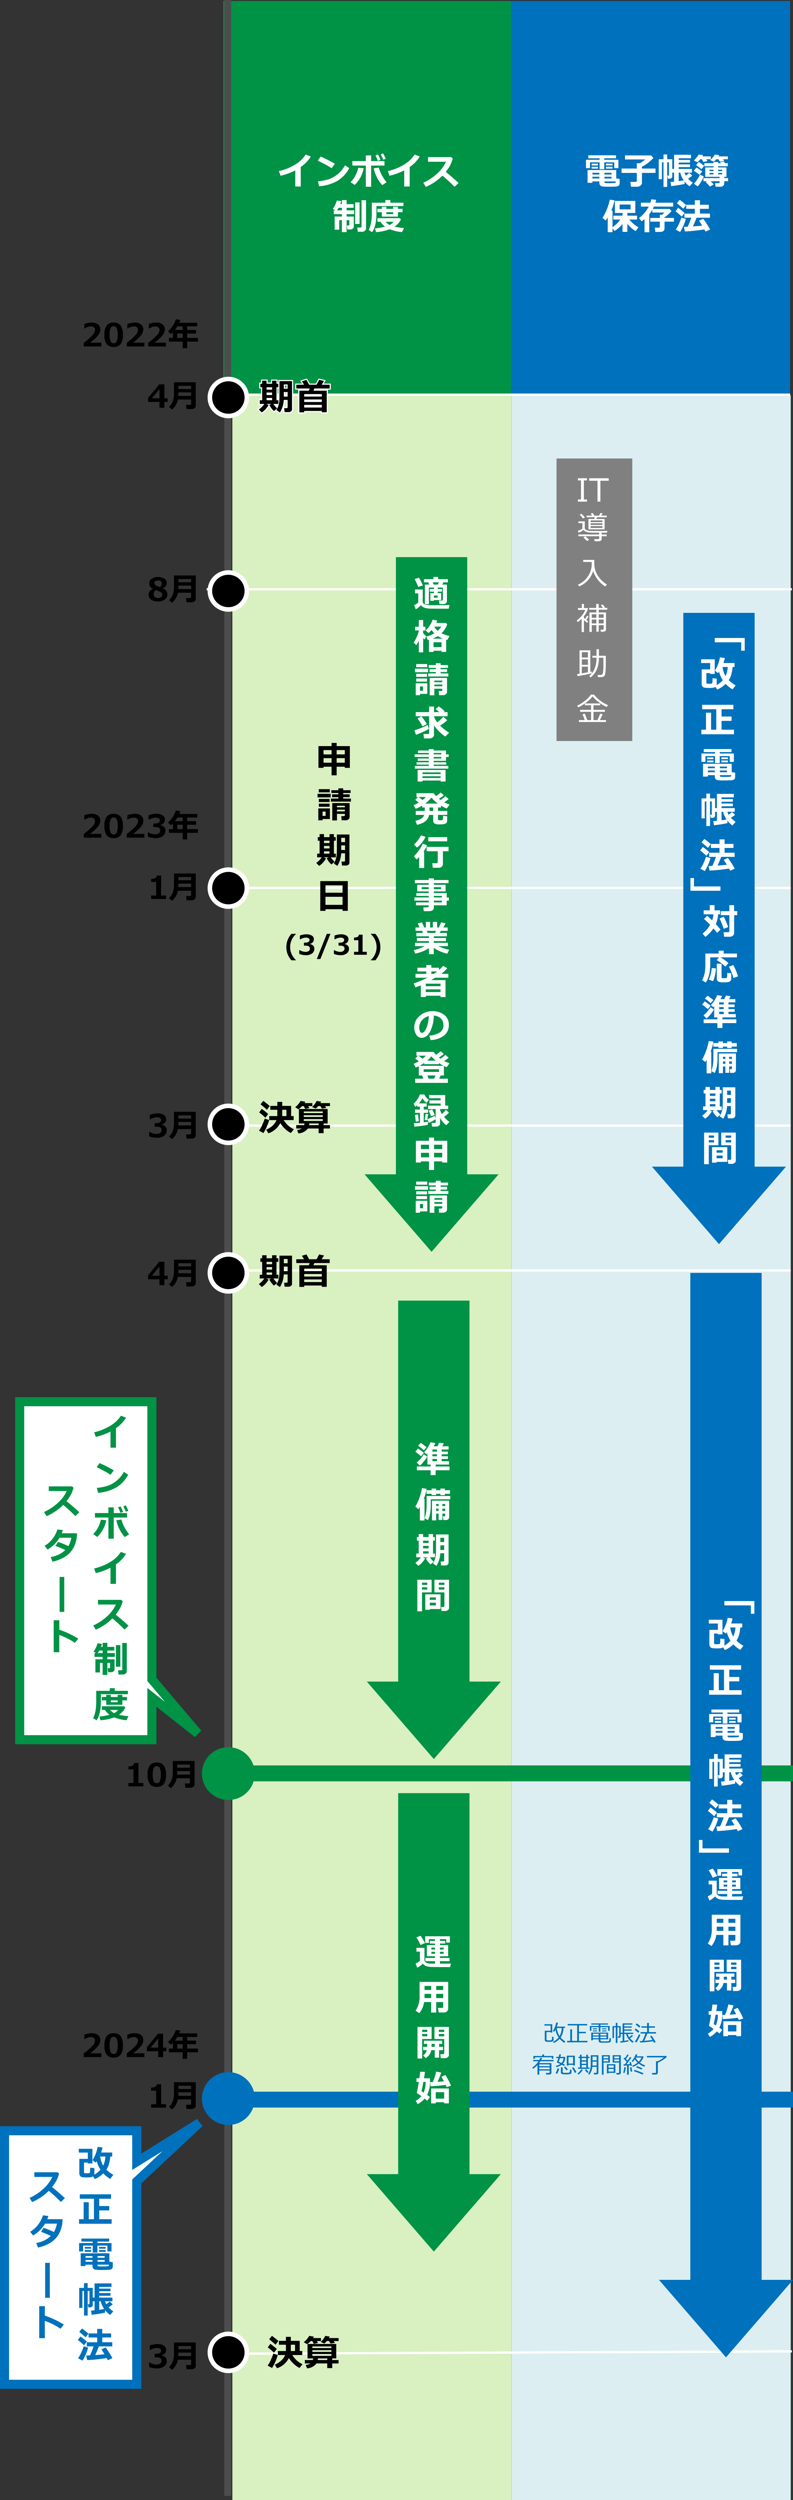 <svg xmlns="http://www.w3.org/2000/svg" width="349.386" height="1101.418" viewBox="0 0 349.386 1101.418">
  <rect x="0" y="0" width="349.386" height="1101.418" fill="#333333" stroke="none"/>
  <g id="schedule-sp" transform="translate(-7.807 -12869.645)">
    <path id="パス_288" data-name="パス 288" d="M0,0H927.309V123H0Z" transform="translate(356.193 13043.754) rotate(90)" fill="#dceef1"/>
    <path id="パス_289" data-name="パス 289" d="M0,0H927.309V123H0Z" transform="translate(233.185 13043.754) rotate(90)" fill="#d9f0c1"/>
    <path id="パス_290" data-name="パス 290" d="M0,0V259.921" transform="translate(357.193 13794.654) rotate(90)" stroke="#0071bc" stroke-width="7"/>
    <path id="パス_291" data-name="パス 291" d="M0,0V259.921" transform="translate(357.193 13650.928) rotate(90)" fill="none" stroke="#009245" stroke-width="7"/>
    <path id="パス_292" data-name="パス 292" d="M0,0V250.9" transform="translate(356.193 13429.371) rotate(90)" fill="none" stroke="#fff" stroke-width="1"/>
    <path id="パス_293" data-name="パス 293" d="M251.385,0,0,1.064" transform="translate(105.295 13905.563)" fill="none" stroke="#fff" stroke-width="1"/>
    <path id="パス_294" data-name="パス 294" d="M0,0V250.9" transform="translate(356.193 13365.549) rotate(90)" fill="none" stroke="#fff" stroke-width="1"/>
    <path id="パス_295" data-name="パス 295" d="M0,0V250.9" transform="translate(356.193 13260.822) rotate(90)" fill="none" stroke="#fff" stroke-width="1"/>
    <path id="パス_296" data-name="パス 296" d="M257.822,0H0" transform="translate(98.858 13129.258)" fill="none" stroke="#fff" stroke-width="1"/>
    <path id="パス_297" data-name="パス 297" d="M0,0H284.727V31.418H0Z" transform="translate(213.659 13115.098) rotate(90)" fill="#009245"/>
    <path id="パス_9" data-name="パス 9" d="M594.7,375.564l-34.136-29.527v59.055Z" transform="translate(573.513 12826.443) rotate(90)" fill="#009245"/>
    <path id="パス_298" data-name="パス 298" d="M0,0H180.655V31.418H0Z" transform="translate(214.659 13442.645) rotate(90)" fill="#009245"/>
    <path id="パス_12" data-name="パス 12" d="M817.9,374.564l-34.136-29.527v59.055Z" transform="translate(573.513 12826.717) rotate(90)" fill="#009245"/>
    <path id="パス_299" data-name="パス 299" d="M0,0H180.655V31.418H0Z" transform="translate(214.659 13659.645) rotate(90)" fill="#009245"/>
    <path id="パス_13" data-name="パス 13" d="M1035.21,374.564l-34.136-29.527v59.055Z" transform="translate(573.513 12826.408) rotate(90)" fill="#009245"/>
    <path id="パス_300" data-name="パス 300" d="M12.242-3.133H9.023V-2.8H7.469V-6.2H9.055v-.641H7.2V-8.016H9.055v-.625H6.828v7.313H5.055V-9.961H6.945l-.4-.977H4.656v-1.4H8.813v-.992h2.07v.992h4.3v1.4H13.242l-.523.977h2.047v7.32a1.138,1.138,0,0,1-.437.891,1.493,1.493,0,0,1-1,.375h-1.82l-.242-1.562h1.25q.461,0,.461-.375V-8.641H10.7v.625h1.922v1.172H10.7V-6.2h1.539ZM8.906-9.961h1.883l.438-.977H8.5Zm1.766,5.789v-.961H9.039v.961ZM4.18-9.594l-2.039.672q-.18-.508-.734-1.719T.563-12.367l1.867-.609A24.877,24.877,0,0,1,4.18-9.594ZM15.906-.953,15.555.672H12.094L8.1.648A16.306,16.306,0,0,1,6.379.563Q5.852.492,5.234.375A3.71,3.71,0,0,1,3.3-.891,10.345,10.345,0,0,1,1.039.945L.32-.922a6.091,6.091,0,0,0,1.82-1.109V-6.094H.7V-7.8H4.109v5.281a1.373,1.373,0,0,0,.18.711,1.338,1.338,0,0,0,.535.5,3.015,3.015,0,0,0,.945.285q.59.094,1.059.129t2.453.035Q14.172-.867,15.906-.953ZM12.4,19.2H8.867v.531H6.844V14.375q-.172.047-.523.133L5.68,12.953a12.8,12.8,0,0,0,3.539-1.445A9.025,9.025,0,0,1,8,10.047a11.138,11.138,0,0,1-1.359,1.359L5.375,10.266a11.983,11.983,0,0,0,3.1-4.75l2.031.352a9.661,9.661,0,0,1-.445,1.086h4.289l.555.578a9.55,9.55,0,0,1-2.562,3.961,15.107,15.107,0,0,0,3.563,1.188l-.961,1.766-.516-.133v5.414H12.4Zm-1.687-8.789a7.761,7.761,0,0,0,1.57-1.852H9.188A7.152,7.152,0,0,0,10.711,10.406ZM8.453,13.867h4.586a12.174,12.174,0,0,1-2.289-1.133A12.409,12.409,0,0,1,8.453,13.867Zm.414,3.711H12.4V15.469H8.867ZM2.383,14.8a14.7,14.7,0,0,1-1.117,1.93L.125,15.563A15.517,15.517,0,0,0,1.48,13.07a13.53,13.53,0,0,0,.9-2.625v-.2H.766V8.617H2.383V5.641H4.3V8.617H5.313V10.25H4.3v1.219a12.5,12.5,0,0,0,1.359,1.3l-.7,1.469A5.4,5.4,0,0,1,4.3,13.6v6.3H2.383ZM15.391,30.531H6.547V29.188H9.859v-.609H7.1v-1.25H9.859v-.586H6.766V25.508H9.859v-.82h2.125v.82H15.25v1.234H11.984v.586h2.844v1.25H11.984v.609h3.406ZM6.078,26.438H1.234V25.047H6.078Zm.383,2.219H.688V27.094H6.461ZM6,30.711H1.25V29.344H6Zm6.719,5.227H9.234V38.82H7.172V31.172h7.641v6.141a1.26,1.26,0,0,1-.516,1.047,1.833,1.833,0,0,1-1.148.4H11.313l-.164-1.828h1.109a.482.482,0,0,0,.316-.121.356.356,0,0,0,.145-.277Zm0-2.891v-.7H9.234v.7ZM9.234,34.836h3.484v-.75H9.234ZM6,32.8H1.25V31.43H6ZM6.125,38.2H2.9v.578H1.023v-5.25h5.1ZM4.242,36.82V34.914H2.9V36.82ZM9.07,56.266a1.322,1.322,0,0,1-.613,1.117,2.258,2.258,0,0,1-1.34.438H4.672L4.43,55.867H6.461a.459.459,0,0,0,.313-.125.393.393,0,0,0,.141-.3V48.063H1.023V46.234H6.914V43.773H9.07v2.461h2.32q-.727-.656-1.6-1.375l1.383-1.187a20.861,20.861,0,0,1,2.617,2.211l-.406.352h1.656v1.828H9.07V48.2a9.76,9.76,0,0,0,1.43,2.531,23.894,23.894,0,0,0,2.719-2.453l1.68,1.508a18.139,18.139,0,0,1-3.156,2.383l.078.078a23.311,23.311,0,0,0,3.922,3.07L14.031,57A19.135,19.135,0,0,1,9.07,52.078Zm-3.18-4.781L4.016,52.508A25.231,25.231,0,0,0,1.789,49l1.781-.891q.344.383,1.223,1.648A15.645,15.645,0,0,1,5.891,51.484Zm.945,2.094a15.1,15.1,0,0,1-2.383,1.277q-1.781.824-3.328,1.379l-.7-2a32.133,32.133,0,0,0,3.152-1.1,20.412,20.412,0,0,0,2.7-1.27Zm8.555,17.547H.641V69.953H6.781v-.594H1.391V68.336H6.781V67.7H1.906V66.672H6.781V66H.516V64.852H6.781v-.625H2v-1.07H6.781v-.625H8.93v.625h5.422v1.7h1.188V66H14.352v1.7H8.93v.633h5.547v1.023H8.93v.594h6.461Zm-6.461-6.9v.625H12.3v-.625ZM8.93,66v.672H12.3V66ZM12,76.375H4v.445H1.859v-5.1h12.3l.023,5.1H12Zm-.016-2.852v-.734H4v.734ZM4,75.266h7.992V74.5H4Zm2.945,16.25q-.7,3.391-5.359,4.367l-.7-1.773q3.242-.672,3.875-2.594H1.039V89.773H4.992V88.25H3.859v-.844a19.937,19.937,0,0,1-2.852,1.422l-.961-1.6a12.738,12.738,0,0,0,2.3-1.141L.813,84.859l1.2-1.234H1.344V81.961H8.977a6.863,6.863,0,0,0,.977,1.258A13.508,13.508,0,0,0,12,81.641l1.422,1.2a16.764,16.764,0,0,1-2.164,1.578q.414.328.7.547a17.812,17.812,0,0,0,2.164-1.7l1.4,1.281q-.906.719-1.953,1.414a16.249,16.249,0,0,0,2.367,1L14.672,88.7a15.547,15.547,0,0,1-2.531-1.273v.82H10.828v1.523h4.1v1.742h-4.1v1.922a.339.339,0,0,0,.191.344,2.6,2.6,0,0,0,.855.086,1.922,1.922,0,0,0,1.012-.145,5.447,5.447,0,0,0,.168-1.84l1.813.242v1.9a1.516,1.516,0,0,1-.3.98,1.631,1.631,0,0,1-.9.531,9.491,9.491,0,0,1-2.059.152,3.94,3.94,0,0,1-2.422-.465,1.787,1.787,0,0,1-.477-1.34V91.516Zm-4.68-7.891,1.75,1.313a12.844,12.844,0,0,0,1.492-1.312Zm2.9,2.914H10.8A15.143,15.143,0,0,1,7.953,83.9,14.816,14.816,0,0,1,5.164,86.539ZM7.086,88.25v1.523H8.7V88.25ZM5.344,101.156a12.787,12.787,0,0,1-3.758,4.766L.258,104.578a13.648,13.648,0,0,0,3.07-4.047Zm9.539,2H6.563V101.3h8.32ZM4.734,114.914h-2.2v-4.867a12.334,12.334,0,0,1-1.156,1.109L.227,109.7a15.359,15.359,0,0,0,2.457-2.984,15.263,15.263,0,0,0,1.457-2.539L6,104.93a11.485,11.485,0,0,1-1.57,2.789h.3Zm8.258-1.727a1.44,1.44,0,0,1-.547,1.168,1.883,1.883,0,0,1-1.227.449H8.547L8.3,112.789h1.953a.436.436,0,0,0,.32-.145.424.424,0,0,0,.141-.293v-4.828H5.82V105.6h9.664v1.922H12.992Zm1.664,18.164H9.008v1.094a1.259,1.259,0,0,1-.586,1.07,2.441,2.441,0,0,1-1.445.414H4.563l-.18-1.68H6.227a.549.549,0,0,0,.359-.137.4.4,0,0,0,.164-.309v-.453H1.133v-1.289H6.75v-.773H.445v-1.406h6.3V127.2H1.281v-1.25H6.75v-.719H1.68V122.3H6.75v-.719H.625V120.2H6.75v-.719H9.008v.719h6.461v1.375H9.008v.719H14.18v2.93H9.008v.719h5.648v1.938h.977v1.406h-.977Zm-7.906-8h-3.1v.867h3.1Zm5.43.867v-.867H9.008v.867Zm.352,3.664V127.2H9.008v.688Zm-3.523,2.18h3.523v-.773H9.008ZM6.867,150.219a18.175,18.175,0,0,1-6.1,2.422L.2,151.078A19.509,19.509,0,0,0,5,149.344H.719v-1.484H6.867v-.734H1.539v-1.391H6.867V145H1.3v-1.492H4.219l-.352-.9H.93v-1.5H2.7L1.906,139.3l1.867-.461,1,2.273h.711v-2.484H7.375v2.484H8.563v-2.484H10.43v2.484h.8l.992-2.289,1.953.461-.961,1.828H15.1v1.5H12.078l-.539.9H14.75V145H8.977v.734h5.375v1.391H8.977v.734H15.2v1.484H10.945a20.775,20.775,0,0,0,4.8,1.57l-.812,1.742a16.927,16.927,0,0,1-5.953-2.57v2.8H6.867Zm-.984-7.609.359.9H9.508l.469-.9Zm6.055,28.57H5.453v.578H3.266v-5.125q-.8.312-2.4.852l-.742-1.727a44.78,44.78,0,0,0,6.039-2.516H.93v-1.7H5.664v-1.055H1.758v-1.648H5.664v-1.187H7.906v1.188h3.359v1a16.946,16.946,0,0,0,1.836-1.836l1.813,1.063a17.872,17.872,0,0,1-2.633,2.477h3.109v1.7h-5.8q-.984.6-1.781,1.055h6.336v7.477h-2.2Zm-2.9-9.633q.789-.531,1.445-1.055H7.906v1.055Zm2.9,5.422v-1.1H5.453v1.117Zm-6.484,2.594h6.484v-1.18H5.453ZM7.57,190.719l-.578-1.953a10.232,10.232,0,0,0,4.664-1.43,3.689,3.689,0,0,0,1.563-3.242,3.845,3.845,0,0,0-1.125-2.895,5,5,0,0,0-3.117-1.277,16.135,16.135,0,0,1-1.637,7.09q-1.473,2.715-3.707,2.715a2.711,2.711,0,0,1-2.352-1.371,5.594,5.594,0,0,1-.9-3.137v-.2a6.448,6.448,0,0,1,2.176-4.785A8.21,8.21,0,0,1,8.047,178h.32a8.14,8.14,0,0,1,5.2,1.605,5.261,5.261,0,0,1,2.035,4.363,5.831,5.831,0,0,1-2.051,4.734A10.436,10.436,0,0,1,7.57,190.719Zm-.789-10.57a5.544,5.544,0,0,0-2.988,1.844,4.729,4.729,0,0,0-1.23,3.156,4.319,4.319,0,0,0,.3,1.641q.3.75.852.75,1.1,0,2-2.141A15.758,15.758,0,0,0,6.781,180.148ZM4.391,207.727l-.555-1.414H2.367v-4.1q-.625.3-1.312.586L.078,201.18a13.355,13.355,0,0,0,2.273-1.125q-1.117-.906-1.539-1.227l1.2-1.234H1.344V195.93h7.6a6.63,6.63,0,0,0,.992,1.273A12.917,12.917,0,0,0,12,195.609l1.422,1.2a17.476,17.476,0,0,1-2.18,1.594q.352.281.7.539a17.792,17.792,0,0,0,2.18-1.7l1.4,1.281q-.9.711-1.969,1.422a15.489,15.489,0,0,0,2.352.992l-1.266,1.727a12.938,12.938,0,0,1-1.2-.531v4.18h-1.4l-.672,1.414h3.82v1.852H.781v-1.852ZM2.266,197.594l1.758,1.32a12.142,12.142,0,0,0,1.477-1.32Zm3.8,2.18H9.828a14.314,14.314,0,0,1-1.906-1.906A12.977,12.977,0,0,1,6.063,199.773Zm-3.375,2.273H13.273a20.483,20.483,0,0,1-2.023-1.2v.492H4.766v-.547A19.477,19.477,0,0,1,2.688,202.047Zm8.594,2.688v-1.156H4.516v1.156Zm-5.117,1.578.516,1.414H9.141l.578-1.414ZM6.4,226.672v1.344a11.112,11.112,0,0,1-1.469.313q-.937.148-4.484.57l-.234-1.555q.8-.047,2.672-.234v-4.336H.719v-1.461H2.883v-1.258H1.664v-.672a9.9,9.9,0,0,1-.883.719l-.687-1.375a8.854,8.854,0,0,0,1.617-1.816,7.775,7.775,0,0,0,1.1-2.223H4.8a6.968,6.968,0,0,0,1.984,2.375L5.8,218.375a6.6,6.6,0,0,1-1.867-2.086,7.347,7.347,0,0,1-1.5,2.32H5.844v1.445h-1.3v1.258H6.43v1.461H4.547v4.156Q5.828,226.773,6.4,226.672ZM9.8,225.578a20.707,20.707,0,0,1-3.055,1.594l-.594-1.617a24.486,24.486,0,0,0,3.25-1.5l.4,1.3v-4.25H6.461V219.6h5.523v-.93H7.07v-1.406h4.914v-.914H6.93V214.93H14V219.6h1.328v1.508h-3.6v.289a7.591,7.591,0,0,0,.813,1.914,12.778,12.778,0,0,0,1.75-1.867l1.359,1.227a13.847,13.847,0,0,1-2.148,1.883,12.634,12.634,0,0,0,2.359,2.234l-1.383,1.438a9.978,9.978,0,0,1-2.75-3.266v2.563a1.14,1.14,0,0,1-.473.918,1.749,1.749,0,0,1-1.129.379h-1.9L8,227.2H9.344q.461,0,.461-.4Zm-.43-1.875-1.617.586q-.3-.883-1.023-2.539l1.539-.5Q8.945,222.586,9.375,223.7Zm-2.828-.391-.516,2.742-1.055-.117.414-2.734ZM2.4,226.406l-1.344.266L.688,223.68l1.344-.25Zm6.7,21.539H6.867v-3.789H3.328v.508H1.086v-9.578H6.867v-1.414H9.1v1.414h5.813v9.578H12.688v-.508H9.1ZM6.867,236.828H3.328v1.906H6.867Zm5.82,1.906v-1.906H9.1v1.906Zm-5.82,1.648H3.328v2H6.867Zm5.82,2v-2H9.1v2Zm2.7,16.148H6.547v-1.344H9.859v-.609H7.1v-1.25H9.859v-.586H6.766v-1.234H9.859v-.82h2.125v.82H15.25v1.234H11.984v.586h2.844v1.25H11.984v.609h3.406Zm-9.312-4.094H1.234v-1.391H6.078Zm.383,2.219H.688v-1.562H6.461ZM6,258.711H1.25v-1.367H6Zm6.719,5.227H9.234v2.883H7.172v-7.648h7.641v6.141a1.26,1.26,0,0,1-.516,1.047,1.833,1.833,0,0,1-1.148.4H11.313l-.164-1.828h1.109a.482.482,0,0,0,.316-.121.356.356,0,0,0,.145-.277Zm0-2.891v-.7H9.234v.7Zm-3.484,1.789h3.484v-.75H9.234ZM6,260.8H1.25V259.43H6Zm.125,5.391H2.9v.578H1.023v-5.25h5.1ZM4.242,264.82v-1.906H2.9v1.906Z" transform="translate(189.949 13137.145)" fill="#fff"/>
    <path id="パス_301" data-name="パス 301" d="M9.055.883H6.828V-1.258H.781V-2.922H6.828v-.852H5.422V-8.727a5.957,5.957,0,0,1-.445.445L3.969-9.227a13.787,13.787,0,0,0,2.8-4.367l2.164.367q-.375.75-.758,1.406h1.68q.477-.945.742-1.586l2.031.289a8.782,8.782,0,0,1-.687,1.3H14.75V-10.4H11.711v.914H14.4V-8.3H11.711v.875h2.734v1.188H11.711v.992h3.234v1.469H9.055v.852h6.117v1.664H9.055ZM7.617-10.4v.914H9.633V-10.4Zm0,2.1v.875H9.633V-8.3Zm0,2.063v.992H9.633v-.992ZM5.07-11.406,3.859-10.062a28.247,28.247,0,0,0-2.547-2.031l1.219-1.219Q3.492-12.641,5.07-11.406Zm-1.2,2.453L2.641-7.422Q2.187-7.859.094-9.453l1.219-1.375Q1.641-10.625,3.875-8.953ZM5.359-7.227a17.788,17.788,0,0,1-1.523,2.1,16.9,16.9,0,0,1-1.727,1.84L.7-4.656A14.457,14.457,0,0,0,3.8-8.281ZM4.141,20.883H2.094V14.9q-.227.391-.594.992l-1.406-1.1a22.2,22.2,0,0,0,1.766-3.84A21.939,21.939,0,0,0,3.008,6.625L5.07,6.9a22.108,22.108,0,0,1-1.227,4.445h.3ZM9.266,9.68H7.281v-.57H5.023V7.539H7.281V6.82H9.266v.719h1.883V6.82H13.1v.719h2.273v1.57H13.1v.609H11.148V9.109H9.266ZM15.5,11.539H6.9v2.3q0,4.609-1.266,6.883l-1.422-.836a17.679,17.679,0,0,0,.859-5.742V10.086H15.5Zm-2.266,6.3H12.016v2.813H10.352V17.844H9.281V20.82H7.438V12.133h7.57v7.2a1.274,1.274,0,0,1-.391.98,1.522,1.522,0,0,1-1.078.363H12.461l-.25-1.625h.6q.422,0,.422-.359Zm-1.219-4.258v.93h1.219v-.93Zm-1.664.93v-.93H9.281v.93Zm1.664,2.156h1.219V15.633H12.016Zm-2.734,0h1.07V15.633H9.281ZM4.414,37.555a9.486,9.486,0,0,1-1.375,1.887,7.826,7.826,0,0,1-1.648,1.395l-1.281-1.3a9.637,9.637,0,0,0,2.422-2.461H.516V35.445h1.07v-5.7h-.8V28.18h.8V26.852H3.523V28.18h2.43V26.852H7.891V28.18H8.7v1.57H7.891v5.7h.844v1.633H6.508A13.43,13.43,0,0,0,8.2,39.047L6.789,40.211a9.1,9.1,0,0,1-2.055-2.687l.82-.445H3.406Zm-.891-7.8v1.039h2.43V29.75Zm0,2.3v1.1h2.43v-1.1Zm0,3.391h2.43V34.438H3.523ZM14.734,39.43a1.132,1.132,0,0,1-.422.9,1.628,1.628,0,0,1-1.094.359h-1.75l-.219-1.742h1.086a.5.5,0,0,0,.313-.117.349.349,0,0,0,.148-.281V35.3h-1.7a11.591,11.591,0,0,1-1.687,5.555l-1.555-1.07a8.468,8.468,0,0,0,.855-1.828,8.723,8.723,0,0,0,.406-1.9q.09-.937.09-2.336v-6.7h5.531ZM12.8,30.375V28.484h-1.68v1.891Zm0,3.484V31.828h-1.68v2.031Zm2.148,25.469a1.258,1.258,0,0,1-.512,1.02,1.906,1.906,0,0,1-1.23.41h-1.57l-.211-1.781H12.4a.528.528,0,0,0,.344-.129.4.4,0,0,0,.156-.316V52.547H8.516v-5.57h6.43ZM10.461,49.25H12.9v-.992H10.461ZM12.9,50.3H10.461v1.008H12.9ZM7.281,52.547H3.039V60.9H.977V46.977h6.3Zm-1.922-3.3v-.992H3.039v.992Zm0,2.063V50.3H3.039v1.008Zm1.117,8.563v.352h-2V53.383H11.2v6.492Zm2.672-4.047v-1.07H6.477v1.07ZM6.477,58.3H9.148v-1.2H6.477Z" transform="translate(190.7 13518.645)" fill="#fff"/>
    <path id="パス_302" data-name="パス 302" d="M4.352-9.9l-1.984.766A24.393,24.393,0,0,0,.578-12.477l1.836-.7A29.457,29.457,0,0,1,4.352-9.9ZM15.773-.953,15.422.625,9.484.609Q7.2.586,6.672.539T5.234.32A3.476,3.476,0,0,1,3.422-.906,10.487,10.487,0,0,1,.914.9L.2-.977A6.515,6.515,0,0,0,2.109-2.094V-6.187H.578V-7.852H4.125V-2.57a1.324,1.324,0,0,0,.285.855,1.993,1.993,0,0,0,.879.578,4.349,4.349,0,0,0,1.477.23l2,.016V-1.984H4.531V-3.406H8.766v-.75H5.172V-9.07H8.766v-.687H6.516v-1.164h2.25v-.758h-2.7v1.633H4.445v-2.906H15.313v2.781H13.727V-11.68h-2.8v.758h2.352v1.164H10.93v.688h3.617v4.914H10.93v.75h4.242v1.422H10.93V-.891Q14.633-.891,15.773-.953ZM10.93-7.117h1.648v-.844H10.93Zm-3.758,0H8.766v-.844H7.172ZM8.766-6.109H7.172v.867H8.766Zm3.813,0H10.93v.867h1.648Zm-.227,22.148H9.3v4.617H7.055V16.039H3.961A9.938,9.938,0,0,1,1.844,20.93L.2,19.828a10.7,10.7,0,0,0,1.758-6.484v-6.2H14.578v11.8a1.512,1.512,0,0,1-.57,1.191,2.032,2.032,0,0,1-1.367.488H10.383l-.32-2.016h1.781q.508,0,.508-.383ZM7.055,8.93h-2.9v1.781h2.9Zm5.3,1.781V8.93H9.3v1.781ZM9.3,14.273h3.055V12.422H9.3Zm-5.172,0h2.93V12.422h-2.9v.7Q4.156,13.641,4.125,14.273ZM14.883,39.328a1.255,1.255,0,0,1-.516,1.02,1.922,1.922,0,0,1-1.234.41h-1.82L11.1,38.977h1.234a.513.513,0,0,0,.34-.129.4.4,0,0,0,.152-.316V32.32H8.516V26.977h6.367ZM10.461,29.2h2.367v-.977H10.461Zm2.367.914H10.461v1.008h2.367Zm-5.547,2.2H3.117V40.9H1.055V26.977H7.281ZM5.359,29.2v-.977H3.117V29.2Zm0,1.922V30.117H3.117v1.008Zm1.75,6.109a5.083,5.083,0,0,1-.762,1.945,5.73,5.73,0,0,1-1.707,1.547l-1.1-1.234A3.8,3.8,0,0,0,5.18,37.234H3.57V35.75H5.328V34.469H3.875V33.047h8.047v1.422H10.563V35.75h1.711v1.484H10.563v3.3H8.656v-3.3ZM7.25,35.75H8.656V34.469H7.25Zm6.188,16.781q-3.172.453-6.625.609L6.625,51.3q.578-.008,1.172-.023a22.819,22.819,0,0,0,1.469-4.617l2.242.438A29.1,29.1,0,0,1,9.852,51.18q1.727-.1,2.836-.211Q12.062,49.7,11.6,48.914l1.773-.734a37.113,37.113,0,0,1,2.445,4.688l-1.93.656Zm-6.875-1.57a12.788,12.788,0,0,1-1.273,5.977,10.055,10.055,0,0,1,1.258.984l-1.234,1.6A12.194,12.194,0,0,0,4.2,58.555a10.837,10.837,0,0,1-3.07,2.438L.242,59.57a9.853,9.853,0,0,0,2.516-2.094q-.914-.641-1.734-1.141a.478.478,0,0,1-.234-.43.973.973,0,0,1,.023-.2q.312-1.3.813-4.5H.594V49.617H1.867q.289-1.992.359-2.906L4.32,46.8q-.039.687-.4,2.813H6.563Zm-2.82,4.961A10.946,10.946,0,0,0,4.625,51.2H3.648Q3.109,54.172,2.8,55.3,3.07,55.492,3.742,55.922ZM12.8,60.164H9.086v.508H7.039V54.1h7.828v6.57H12.8ZM9.086,58.578H12.8V55.734H9.086Z" transform="translate(190.7 13735.645)" fill="#fff"/>
    <path id="パス_303" data-name="パス 303" d="M0,0H124.47V33.382H0Z" transform="translate(286.386 13071.645) rotate(90)" fill="gray"/>
    <path id="パス_304" data-name="パス 304" d="M4.914-11.117,3.68-9.469Q2.445-10.625.867-11.883l1.211-1.508A35.238,35.238,0,0,1,4.914-11.117ZM9.578-3.625A9.267,9.267,0,0,1,4.336.9L3.359-.687A9.462,9.462,0,0,0,6.488-2.8,6.37,6.37,0,0,0,7.9-4.922H4.7V-6.687H8.258V-9.469H5.172v-1.7H8.258v-1.773h2.156v1.773h3.922v4.477h1.117v1.766H11.07A10.422,10.422,0,0,0,15.555-.875L14.227.773A11.157,11.157,0,0,1,11.6-1.113,11.194,11.194,0,0,1,9.578-3.625Zm.836-5.844v2.781h1.859V-9.469Zm-6.2,1.859-1.2,1.648A28.725,28.725,0,0,0,.258-8.3L1.391-9.852A27.547,27.547,0,0,1,4.211-7.609Zm.43,2.656A17.235,17.235,0,0,1,3.613-2.039,19.671,19.671,0,0,1,2.133.789L.211-.266a14.866,14.866,0,0,0,1.516-2.77,25.94,25.94,0,0,0,.984-2.527Zm15.93-8.07a4.8,4.8,0,0,1-.359.625H23.68v1.313h-1.82l.539.883-1.852.352-.656-1.234h-.719A10.048,10.048,0,0,1,17.6-9.7l-1.484-.883a9.665,9.665,0,0,0,2.4-2.781Zm6.984-.031-.344.656h4.242v1.313H29.281l.578.8-1.937.32-.7-1.125h-.937A9.231,9.231,0,0,1,25.188-10l-1.617-.687a10.254,10.254,0,0,0,1.152-1.254,10.3,10.3,0,0,0,.863-1.418ZM21.734-1.227A5.713,5.713,0,0,1,17.555.945L16.992-.539a5.628,5.628,0,0,0,2.094-.687H16.594V-2.719h3.516a4.039,4.039,0,0,0,.109-.719H17.773V-9.8H30.43v6.367H28.656v.719h2.781v1.492H28.656V.836h-2.2V-1.227ZM28.289-8v-.719H19.906V-8ZM19.906-6.3h8.383V-7.07H19.906Zm8.383.938H19.906v.82h8.383ZM22.32-3.437a4.775,4.775,0,0,1-.07.719h4.211v-.719Z" transform="translate(125.528 13912.107)"/>
    <path id="パス_305" data-name="パス 305" d="M4.914-11.117,3.68-9.469Q2.445-10.625.867-11.883l1.211-1.508A35.238,35.238,0,0,1,4.914-11.117ZM9.578-3.625A9.267,9.267,0,0,1,4.336.9L3.359-.687A9.462,9.462,0,0,0,6.488-2.8,6.37,6.37,0,0,0,7.9-4.922H4.7V-6.687H8.258V-9.469H5.172v-1.7H8.258v-1.773h2.156v1.773h3.922v4.477h1.117v1.766H11.07A10.422,10.422,0,0,0,15.555-.875L14.227.773A11.157,11.157,0,0,1,11.6-1.113,11.194,11.194,0,0,1,9.578-3.625Zm.836-5.844v2.781h1.859V-9.469Zm-6.2,1.859-1.2,1.648A28.725,28.725,0,0,0,.258-8.3L1.391-9.852A27.547,27.547,0,0,1,4.211-7.609Zm.43,2.656A17.235,17.235,0,0,1,3.613-2.039,19.671,19.671,0,0,1,2.133.789L.211-.266a14.866,14.866,0,0,0,1.516-2.77,25.94,25.94,0,0,0,.984-2.527Zm15.93-8.07a4.8,4.8,0,0,1-.359.625H23.68v1.313h-1.82l.539.883-1.852.352-.656-1.234h-.719A10.048,10.048,0,0,1,17.6-9.7l-1.484-.883a9.665,9.665,0,0,0,2.4-2.781Zm6.984-.031-.344.656h4.242v1.313H29.281l.578.8-1.937.32-.7-1.125h-.937A9.231,9.231,0,0,1,25.188-10l-1.617-.687a10.254,10.254,0,0,0,1.152-1.254,10.3,10.3,0,0,0,.863-1.418ZM21.734-1.227A5.713,5.713,0,0,1,17.555.945L16.992-.539a5.628,5.628,0,0,0,2.094-.687H16.594V-2.719h3.516a4.039,4.039,0,0,0,.109-.719H17.773V-9.8H30.43v6.367H28.656v.719h2.781v1.492H28.656V.836h-2.2V-1.227ZM28.289-8v-.719H19.906V-8ZM19.906-6.3h8.383V-7.07H19.906Zm8.383.938H19.906v.82h8.383ZM22.32-3.437a4.775,4.775,0,0,1-.07.719h4.211v-.719Z" transform="translate(121.732 13368.039)"/>
    <path id="パス_306" data-name="パス 306" d="M4.414-2.445A9.486,9.486,0,0,1,3.039-.559,7.826,7.826,0,0,1,1.391.836L.109-.461A9.637,9.637,0,0,0,2.531-2.922H.516V-4.555h1.07v-5.7h-.8v-1.57h.8v-1.328H3.523v1.328h2.43v-1.328H7.891v1.328H8.7v1.57H7.891v5.7h.844v1.633H6.508A13.43,13.43,0,0,0,8.2-.953L6.789.211A9.1,9.1,0,0,1,4.734-2.477l.82-.445H3.406Zm-.891-7.8v1.039h2.43V-10.25Zm0,2.3v1.1h2.43v-1.1Zm0,3.391h2.43V-5.562H3.523ZM14.734-.57a1.132,1.132,0,0,1-.422.9,1.628,1.628,0,0,1-1.094.359h-1.75L11.25-1.055h1.086a.5.5,0,0,0,.313-.117.349.349,0,0,0,.148-.281V-4.7h-1.7A11.591,11.591,0,0,1,9.406.852L7.852-.219a8.468,8.468,0,0,0,.855-1.828,8.723,8.723,0,0,0,.406-1.9q.09-.937.09-2.336v-6.7h5.531ZM12.8-9.625v-1.891h-1.68v1.891Zm0,3.484V-8.172h-1.68v2.031ZM27.859.18h-7.75V.789H17.969V-8.75h4.156q.18-.422.391-.977H16.625v-1.664h3.414L19.1-12.922l1.984-.594L22.3-11.391h3.234a20.333,20.333,0,0,0,1.133-2.156l2.156.508q-.492.82-1.039,1.648h3.539v1.664H24.586q-.18.453-.414.977h5.859V.758H27.859Zm0-6.336v-1.1h-7.75v1.1Zm-7.75,2.383h7.75V-4.891h-7.75Zm0,2.43h7.75V-2.508h-7.75Z" transform="translate(121.732 13435.818)"/>
    <path id="パス_307" data-name="パス 307" d="M0,0H173.236V127H0Z" transform="translate(233.18 12870.063) rotate(90)" fill="#009245" style="mix-blend-mode: multiply;isolation: isolate"/>
    <path id="パス_308" data-name="パス 308" d="M0,0H173.236V123H0Z" transform="translate(355.917 12870.063) rotate(90)" fill="#0071bc" style="mix-blend-mode: multiply;isolation: isolate"/>
    <path id="パス_309" data-name="パス 309" d="M-16.914-7.328h-1.82V-9.9h-4.4v3.07H-25.2V-9.9h-4.219v2.57H-31.2v-3.7h6v-.641H-30.18v-1.328h12.227v1.328h-5.18v.641h6.219Zm-2.594-1.211h-2.906v-.773h2.906Zm-6.4,0h-2.8v-.773h2.8Zm6.4,1.391h-2.906v-.8h2.906Zm-6.4,0h-2.8v-.8h2.8ZM-25.3-1.5h-3.086v.625h-2.109V-6.508h12.633v3.7l1.508.219v1.9A1.493,1.493,0,0,1-16.543.1a1.183,1.183,0,0,1-.562.477,4.805,4.805,0,0,1-1.437.211q-1.066.051-2.4.051a25.1,25.1,0,0,1-3-.105,1.617,1.617,0,0,1-1-.508A1.427,1.427,0,0,1-25.3-.75Zm2.227-3.039h3.133v-.75H-23.07Zm-5.281,0H-25.3v-.75h-3.055Zm3.055.992h-3.055v.766H-25.3Zm5.359,0H-23.07v.766h3.133Zm1.9,2.047H-23.07v.258a.415.415,0,0,0,.375.453,12.336,12.336,0,0,0,1.711.07q.7,0,1.523-.031t.973-.062a.56.56,0,0,0,.273-.145A.975.975,0,0,0-18.039-1.5Zm11.508.609A1.512,1.512,0,0,1-7.187.348a2.4,2.4,0,0,1-1.5.5h-2.7l-.258-2.125h2.273a.586.586,0,0,0,.387-.148.447.447,0,0,0,.176-.352V-5.242h-6.711V-7.164h6.711V-9.5h1.4A18.57,18.57,0,0,0-5.1-11.164H-14v-1.789l11.484.016,1.031,1.086A17.257,17.257,0,0,1-6.531-7.977v.813H-.562v1.922H-6.531Zm18.789.523A57.2,57.2,0,0,1,6.352.578l-.32-1.82q.719-.047,1.586-.133V-5.359h-.8v1.648a.923.923,0,0,1-.336.738,1.213,1.213,0,0,1-.812.285H4.883L4.625-4.047h.414q.32,0,.32-.219V-9.914H4.578V.93H2.961V-9.914h-.7v7.469H.852v-8.812H2.961v-2.117H4.578v2.117H6.813v4.266h.8v-6.25H15.07V-11.7H9.664v.758h4.977v1.148H9.664v.8h4.977v1.2H9.664v.8h5.82v1.633h-3.25a5.693,5.693,0,0,0,.555,1.3q.8-.586,1.5-1.211l1.344,1.242A16.455,16.455,0,0,1,13.781-2.7,14.6,14.6,0,0,0,15.859-.906L14.445.672a12.066,12.066,0,0,1-2.219-2.141ZM9.664-1.617q1.375-.187,2.2-.352a9.751,9.751,0,0,1-1.531-3.391H9.664ZM27.508-13.07q-.172.328-.312.547h4.117v1.266H29.172l.555.75-1.922.3-.687-1.055h-.9A8.648,8.648,0,0,1,25.086-10.2l-1.547-.687a9.882,9.882,0,0,0,2.016-2.453Zm-7.078,0q-.164.313-.312.547H23.8v1.266H21.82l.531.828-1.836.336-.648-1.164h-.711q-.437.516-1.25,1.313l-1.539-.773a11.576,11.576,0,0,0,1.086-1.2,9.255,9.255,0,0,0,.992-1.426ZM25.086-.156,23.438.789q-.578-.648-1.883-2.047l.555-.32H20.547V-2.953H27.68v-.562H21.344V-7.648h3.648v-.523H20.945V-9.531h4.047v-.516h2.047v.516h1.219L27.906-10l1.633-.25.6.719H31.3v1.359H27.039v.523H30.7v4.133h-.992v.563h1.711v1.375H29.711V-.555a1.309,1.309,0,0,1-.441,1,1.636,1.636,0,0,1-1.16.41h-2.2L25.664-.734h1.57q.445,0,.445-.352v-.492H23.742Q24.625-.711,25.086-.156Zm1.953-5.875h1.773v-.609H27.039Zm-3.82,0h1.773v-.609H23.219Zm1.773.8H23.219v.641h1.773Zm3.82,0H27.039v.641h1.773ZM20.867-8.352,19.68-6.891a21.471,21.471,0,0,0-2.352-1.781l1.133-1.391A23.273,23.273,0,0,1,20.867-8.352Zm-.836,2.469L18.852-4.4A26.3,26.3,0,0,0,16.32-6.187l1.148-1.422A29.6,29.6,0,0,1,20.031-5.883Zm.688,2.172a16.823,16.823,0,0,1-1.211,2.367A11,11,0,0,1,18,.711l-1.633-1.2a12.945,12.945,0,0,0,1.469-1.883,15.126,15.126,0,0,0,1.2-2.086ZM-19.5,20.883h-2.117V14.375q-.313.508-.891,1.359l-1.414-1.156a22.024,22.024,0,0,0,1.906-3.766,20.717,20.717,0,0,0,1.281-4.25l2.141.258a22.149,22.149,0,0,1-1.453,4.523h.547v7.32a13.24,13.24,0,0,0,3.438-3.352h-3.07V13.6H-15.1v-1.2h-3.344v-5.3h8.992v5.3h-3.523v1.2h4.289v1.711H-12.1a14.853,14.853,0,0,0,4.023,3.43l-1.25,1.664a14.63,14.63,0,0,1-3.648-3.219v3.555H-15.1V17.281a15.2,15.2,0,0,1-3.508,3.07l-.891-1.2Zm7.945-10.062V8.688h-4.812V10.82ZM-3.312,20.9H-5.406V15.086a10.5,10.5,0,0,1-1.281,1l-1.156-1.445a14.471,14.471,0,0,0,2.688-2.566,15.575,15.575,0,0,0,1.6-2.488H-6.992V7.875h4.164a10.19,10.19,0,0,0,.383-1.5l2.188.25q-.156.7-.336,1.25H7.219V9.586H-1.273q-.234.516-.523,1.055H5.664l.813.93a17.192,17.192,0,0,1-3.07,2.781v.242H7.555v1.633H3.406v3.008a1.364,1.364,0,0,1-.5,1.113,1.871,1.871,0,0,1-1.227.41H-.656l-.211-1.875H.9q.445,0,.445-.414V16.227h-4.2V14.594h4.2V13.2H2.3a10.839,10.839,0,0,0,1.055-.992H-1.984V10.984a14.3,14.3,0,0,1-1.328,1.984ZM12.914,8.883,11.68,10.531Q10.445,9.375,8.867,8.117l1.211-1.508A35.238,35.238,0,0,1,12.914,8.883Zm8.031,10.766a73.149,73.149,0,0,1-8.594.9l-.383-2,1.656-.086A36.892,36.892,0,0,0,15.2,14.5H12.18V12.688h4.586V10.578h-3.8V8.8h3.8v-2h2.242v2h3.906v1.773H19.008v2.109h4.414V14.5H17.516q-.648,1.773-1.617,3.828,2.719-.18,4.086-.352-.773-1.3-1.344-2.148l1.836-.852A36.53,36.53,0,0,1,23.469,19.7l-2,.906Q21.242,20.18,20.945,19.648Zm-8.734-7.258-1.2,1.648A28.725,28.725,0,0,0,8.258,11.7l1.133-1.555A27.547,27.547,0,0,1,12.211,12.391Zm.57,2.656a17.235,17.235,0,0,1-1.027,2.914,19.671,19.671,0,0,1-1.48,2.828L8.352,19.734a14.866,14.866,0,0,0,1.516-2.77,25.94,25.94,0,0,0,.984-2.527Z" transform="translate(297.18 12951.063)" fill="#fff"/>
    <path id="パス_310" data-name="パス 310" d="M249.237,0H0" transform="translate(106.68 13043.52)" fill="none" stroke="#fff" stroke-width="1"/>
    <path id="パス_311" data-name="パス 311" d="M-29.875.75h-2.4V-6.336a29.109,29.109,0,0,1-6.492,2.352l-.719-2.047a23.75,23.75,0,0,0,7.172-2.9,14.345,14.345,0,0,0,4.617-4.4l2.273.867a17.382,17.382,0,0,1-2.234,2.8,17.841,17.841,0,0,1-2.219,1.828Zm15.047-10-1.43,1.938q-1.156-.742-2.051-1.25t-4.043-2.094l1.234-1.789A50.944,50.944,0,0,1-14.828-9.25Zm6.336,1.906a14.247,14.247,0,0,1-5.18,5.586,19.18,19.18,0,0,1-8.086,2.4l-.531-2.187a21.115,21.115,0,0,0,4.453-.812,11.763,11.763,0,0,0,3.121-1.5,15.749,15.749,0,0,0,2.281-1.883,15.225,15.225,0,0,0,2.066-2.855ZM1.148.852H-1.2V-8.477h-5.93v-1.969H-1.2v-2.5H1.148v2.5H7.023v1.969H1.148ZM7.953-1.1,6.047.133a13.491,13.491,0,0,1-2.426-3.59A14.97,14.97,0,0,1,2.3-7.266l2.227-.32A13.515,13.515,0,0,0,5.668-4.621,19.12,19.12,0,0,0,7.953-1.1ZM-2.141-7.281A13.757,13.757,0,0,1-6.094.063L-7.906-1.164A12.531,12.531,0,0,0-5.445-4.75a13.72,13.72,0,0,0,.93-2.75Zm9.727-4.156-1.125.414q-.547-1.367-1.07-2.4l1.07-.4Q7.1-12.594,7.586-11.437Zm-2.32.445-1.141.43q-.625-1.555-1.07-2.4l1.1-.43A25.816,25.816,0,0,1,5.266-10.992ZM18.125.75h-2.4V-6.336A29.109,29.109,0,0,1,9.234-3.984L8.516-6.031a23.75,23.75,0,0,0,7.172-2.9,14.345,14.345,0,0,0,4.617-4.4l2.273.867a17.382,17.382,0,0,1-2.234,2.8,17.841,17.841,0,0,1-2.219,1.828ZM39.664-.8,37.906.883a72.193,72.193,0,0,0-5.344-4.914A23.8,23.8,0,0,1,25.25.93L24.109-.914A21.814,21.814,0,0,0,29.926-4.68a16.286,16.286,0,0,0,4.184-5.469L26.2-10.156V-12.2H36.461l.641.617a15.069,15.069,0,0,1-1.277,3.262A19.481,19.481,0,0,1,34.016-5.7Q37.391-2.953,39.664-.8ZM-6.492,18.289a1.246,1.246,0,0,1-.453,1.02,1.594,1.594,0,0,1-1.039.371H-9.312l-.242-1.742h.7a.4.4,0,0,0,.27-.105.3.3,0,0,0,.121-.23V15.57h-1.2v5.281h-2.078V15.57h-1.172v4.211H-14.93v-5.8h3.188V12.93h-3.586V11.25h.789l-1.219-.625a11.54,11.54,0,0,0,1.773-3.7l1.938.273a9.009,9.009,0,0,1-.4,1.313h.7V6.727h2.078V8.516h3.086v1.617H-9.664V11.25h3.3v1.68h-3.3v1.055h3.172Zm-5.25-7.039V10.133H-13.2a8.355,8.355,0,0,1-.75,1.117ZM-1.1,19.2a1.347,1.347,0,0,1-.492,1.055,1.662,1.662,0,0,1-1.125.43h-2l-.258-1.852h1.313q.578,0,.578-.484V6.789H-1.1ZM-3.953,17.25H-5.891V7.75h1.938ZM15.375,9.359H3.484v2.625q0,1.914-.133,3.34a15.572,15.572,0,0,1-.586,2.961A9.227,9.227,0,0,1,1.6,20.867L.078,19.922a12.423,12.423,0,0,0,.992-3,22.891,22.891,0,0,0,.367-4.543v-4.5H7.406V6.711H9.6V7.875h5.773Zm-2.43,4.656h-7.1V12.07H3.891V10.594H5.844v-.93H7.859v.93h3.008v-.93h2.078v.93h2.047V12.07H12.945ZM7.859,12.07V12.9h3.008V12.07Zm6.4,3.18a7.765,7.765,0,0,1-2.8,3.164,23.155,23.155,0,0,0,4.18.633l-.9,1.8a19.456,19.456,0,0,1-5.359-1.273,22.457,22.457,0,0,1-6.062,1.273L2.852,19.2a27.8,27.8,0,0,0,4.438-.773,7.206,7.206,0,0,1-2.016-2.141H3.938V14.711l9.773-.023ZM9.336,17.7a5.506,5.506,0,0,0,1.734-1.4L7.539,16.3A5.861,5.861,0,0,0,9.336,17.7Z" transform="translate(170.18 12951.063)" fill="#fff"/>
    <path id="パス_312" data-name="パス 312" d="M4.414-2.445A9.486,9.486,0,0,1,3.039-.559,7.826,7.826,0,0,1,1.391.836L.109-.461A9.637,9.637,0,0,0,2.531-2.922H.516V-4.555h1.07v-5.7h-.8v-1.57h.8v-1.328H3.523v1.328h2.43v-1.328H7.891v1.328H8.7v1.57H7.891v5.7h.844v1.633H6.508A13.43,13.43,0,0,0,8.2-.953L6.789.211A9.1,9.1,0,0,1,4.734-2.477l.82-.445H3.406Zm-.891-7.8v1.039h2.43V-10.25Zm0,2.3v1.1h2.43v-1.1Zm0,3.391h2.43V-5.562H3.523ZM14.734-.57a1.132,1.132,0,0,1-.422.9,1.628,1.628,0,0,1-1.094.359h-1.75L11.25-1.055h1.086a.5.5,0,0,0,.313-.117.349.349,0,0,0,.148-.281V-4.7h-1.7A11.591,11.591,0,0,1,9.406.852L7.852-.219a8.468,8.468,0,0,0,.855-1.828,8.723,8.723,0,0,0,.406-1.9q.09-.937.09-2.336v-6.7h5.531ZM12.8-9.625v-1.891h-1.68v1.891Zm0,3.484V-8.172h-1.68v2.031ZM27.859.18h-7.75V.789H17.969V-8.75h4.156q.18-.422.391-.977H16.625v-1.664h3.414L19.1-12.922l1.984-.594L22.3-11.391h3.234a20.333,20.333,0,0,0,1.133-2.156l2.156.508q-.492.82-1.039,1.648h3.539v1.664H24.586q-.18.453-.414.977h5.859V.758H27.859Zm0-6.336v-1.1h-7.75v1.1Zm-7.75,2.383h7.75V-4.891h-7.75Zm0,2.43h7.75V-2.508h-7.75Z" transform="translate(121.732 13050.525)" stroke="#fff" stroke-width="1"/>
    <path id="パス_313" data-name="パス 313" d="M4.414-2.445A9.486,9.486,0,0,1,3.039-.559,7.826,7.826,0,0,1,1.391.836L.109-.461A9.637,9.637,0,0,0,2.531-2.922H.516V-4.555h1.07v-5.7h-.8v-1.57h.8v-1.328H3.523v1.328h2.43v-1.328H7.891v1.328H8.7v1.57H7.891v5.7h.844v1.633H6.508A13.43,13.43,0,0,0,8.2-.953L6.789.211A9.1,9.1,0,0,1,4.734-2.477l.82-.445H3.406Zm-.891-7.8v1.039h2.43V-10.25Zm0,2.3v1.1h2.43v-1.1Zm0,3.391h2.43V-5.562H3.523ZM14.734-.57a1.132,1.132,0,0,1-.422.9,1.628,1.628,0,0,1-1.094.359h-1.75L11.25-1.055h1.086a.5.5,0,0,0,.313-.117.349.349,0,0,0,.148-.281V-4.7h-1.7A11.591,11.591,0,0,1,9.406.852L7.852-.219a8.468,8.468,0,0,0,.855-1.828,8.723,8.723,0,0,0,.406-1.9q.09-.937.09-2.336v-6.7h5.531ZM12.8-9.625v-1.891h-1.68v1.891Zm0,3.484V-8.172h-1.68v2.031ZM27.859.18h-7.75V.789H17.969V-8.75h4.156q.18-.422.391-.977H16.625v-1.664h3.414L19.1-12.922l1.984-.594L22.3-11.391h3.234a20.333,20.333,0,0,0,1.133-2.156l2.156.508q-.492.82-1.039,1.648h3.539v1.664H24.586q-.18.453-.414.977h5.859V.758H27.859Zm0-6.336v-1.1h-7.75v1.1Zm-7.75,2.383h7.75V-4.891h-7.75Zm0,2.43h7.75V-2.508h-7.75Z" transform="translate(121.732 13050.525)"/>
    <path id="パス_314" data-name="パス 314" d="M0,0H256.8V31.418H0Z" transform="translate(340.283 13139.645) rotate(90)" fill="#0071bc"/>
    <path id="パス_10" data-name="パス 10" d="M594.7,505.395l-34.136-29.527v59.055Z" transform="translate(829.969 12823.063) rotate(90)" fill="#0071bc"/>
    <path id="パス_315" data-name="パス 315" d="M7.539-1.68a1.582,1.582,0,0,1-.1.555,10.44,10.44,0,0,0,2.781-2.2A12.636,12.636,0,0,1,8.578-7.086q-.227.336-.469.641l-1.375-1.1a16.356,16.356,0,0,0,2.234-5.859l2.164.3q-.25,1.063-.633,2.2h4.891v1.758h-.859A15.547,15.547,0,0,1,13.969-5.9a8.293,8.293,0,0,1-1.141,2.551A15.786,15.786,0,0,0,15.875-1.07L14.516.727a13.446,13.446,0,0,1-3.047-2.445A11.5,11.5,0,0,1,7.742.8L6.914-.422A2.041,2.041,0,0,1,6.4-.129a3.471,3.471,0,0,1-1.07.176Q4.586.086,4.148.086,3.7.086,3.121.047T2.184-.039A1.311,1.311,0,0,1,1.52-.328a1.625,1.625,0,0,1-.461-.586A1.829,1.829,0,0,1,.9-1.7l.016-6.4H4.641v-2.781H.656v-1.664H6.672v6.445H4.609v-.367H2.977v4.2a.426.426,0,0,0,.18.406,3.1,3.1,0,0,0,1.07.1A4.865,4.865,0,0,0,5.2-1.812a.531.531,0,0,0,.277-.168,1.4,1.4,0,0,0,.156-.555A13.7,13.7,0,0,0,5.7-4.219l1.844.188Zm3.883-3.437A11.239,11.239,0,0,0,12.4-9.148H10.086A10.87,10.87,0,0,0,11.422-5.117Zm-8.609,23.6V10.992H5.055v7.492H7.344V9.461H1.117V7.508H14.883V9.461H9.664v3.211h4.414v1.922H9.664v3.891h5.469v2H.781v-2ZM15.086,32.672h-1.82V30.1h-4.4v3.07H6.8V30.1H2.578v2.57H.8v-3.7h6v-.641H1.82V27.008H14.047v1.328H8.867v.641h6.219Zm-2.594-1.211H9.586v-.773h2.906Zm-6.4,0H3.3v-.773h2.8Zm6.4,1.391H9.586v-.8h2.906Zm-6.4,0H3.3v-.8h2.8ZM6.7,38.5H3.617v.625H1.508V33.492H14.141v3.7l1.508.219v1.9a1.493,1.493,0,0,1-.191.785,1.183,1.183,0,0,1-.562.477,4.805,4.805,0,0,1-1.437.211q-1.066.051-2.4.051a25.1,25.1,0,0,1-3-.105,1.617,1.617,0,0,1-1-.508A1.427,1.427,0,0,1,6.7,39.25ZM8.93,35.461h3.133v-.75H8.93Zm-5.281,0H6.7v-.75H3.648Zm3.055.992H3.648v.766H6.7Zm5.359,0H8.93v.766h3.133Zm1.9,2.047H8.93v.258a.415.415,0,0,0,.375.453,12.336,12.336,0,0,0,1.711.07q.7,0,1.523-.031t.973-.062a.56.56,0,0,0,.273-.145A.975.975,0,0,0,13.961,38.5Zm-1.7,21.133a57.2,57.2,0,0,1-5.906.945l-.32-1.82q.719-.047,1.586-.133V54.641h-.8v1.648a.923.923,0,0,1-.336.738,1.213,1.213,0,0,1-.812.285H4.883l-.258-1.359h.414q.32,0,.32-.219V50.086H4.578V60.93H2.961V50.086h-.7v7.469H.852V48.742H2.961V46.625H4.578v2.117H6.813v4.266h.8v-6.25H15.07V48.3H9.664v.758h4.977v1.148H9.664v.8h4.977v1.2H9.664v.8h5.82v1.633h-3.25a5.693,5.693,0,0,0,.555,1.3q.8-.586,1.5-1.211l1.344,1.242A16.455,16.455,0,0,1,13.781,57.3a14.6,14.6,0,0,0,2.078,1.789l-1.414,1.578a12.066,12.066,0,0,1-2.219-2.141Zm-2.594-1.25q1.375-.187,2.2-.352a9.751,9.751,0,0,1-1.531-3.391H9.664Zm-4.75,10.5L3.68,70.531Q2.445,69.375.867,68.117l1.211-1.508A35.238,35.238,0,0,1,4.914,68.883Zm8.031,10.766a73.148,73.148,0,0,1-8.594.9l-.383-2,1.656-.086A36.893,36.893,0,0,0,7.2,74.5H4.18V72.688H8.766V70.578h-3.8V68.8h3.8v-2h2.242v2h3.906v1.773H11.008v2.109h4.414V74.5H9.516Q8.867,76.273,7.9,78.328q2.719-.18,4.086-.352-.773-1.3-1.344-2.148l1.836-.852A36.53,36.53,0,0,1,15.469,79.7l-2,.906Q13.242,80.18,12.945,79.648ZM4.211,72.391l-1.2,1.648A28.725,28.725,0,0,0,.258,71.7l1.133-1.555A27.547,27.547,0,0,1,4.211,72.391Zm.57,2.656a17.235,17.235,0,0,1-1.027,2.914,19.671,19.671,0,0,1-1.48,2.828L.352,79.734a14.866,14.866,0,0,0,1.516-2.77,25.94,25.94,0,0,0,.984-2.527Z" transform="translate(316.047 13172.645)" fill="#fff"/>
    <path id="パス_316" data-name="パス 316" d="M6.43,1.039H.828V-.516h3.7V-12.18H6.43Z" transform="translate(313.047 13255.645) rotate(90)" fill="#fff"/>
    <path id="パス_317" data-name="パス 317" d="M7.141-9.18a12.029,12.029,0,0,1-1.031,4.3,26.4,26.4,0,0,1,2.1,2.453L6.672-1.008a22.537,22.537,0,0,0-1.6-1.984A14.915,14.915,0,0,1,1.539.758L.3-.687A13.025,13.025,0,0,0,3.617-4.555a35.664,35.664,0,0,0-2.7-2.594L2.289-8.555q.664.516,2.227,2.055a9.234,9.234,0,0,0,.563-2.68H.8v-1.758H3.469v-2.289h2.1v2.289H7.984V-9.18Zm7.07,8.3A1.419,1.419,0,0,1,13.648.2a1.891,1.891,0,0,1-1.281.492H9.82l-.266-2H11.57a.58.58,0,0,0,.367-.137.4.4,0,0,0,.172-.324V-8.8H8.3V-10.57h3.8V-13.2h2.1v2.625h1.375V-8.8H14.211ZM11.586-3.547,9.6-2.812A38.377,38.377,0,0,0,7.789-7.406l1.844-.719A35.505,35.505,0,0,1,11.586-3.547ZM15.453,9.781H8.2a20.876,20.876,0,0,1,3.508,2.539l-1.359,1.539a23.875,23.875,0,0,0-3.8-2.9l.984-1.18H3.68v2.4a25.758,25.758,0,0,1-.238,3.98,14.657,14.657,0,0,1-.684,2.656A7.862,7.862,0,0,1,1.68,20.867l-1.6-1.023a8.671,8.671,0,0,0,.863-2.051,13.1,13.1,0,0,0,.48-2.383q.117-1.152.117-2.848V8.1H7.391V6.836H9.6V8.1h5.852Zm-2.508,9.359a1.448,1.448,0,0,1-.418,1.063,1.793,1.793,0,0,1-1.129.5,18.057,18.057,0,0,1-1.812.074,4.925,4.925,0,0,1-2.437-.391,1.5,1.5,0,0,1-.57-1.336V12.578H8.672v6a.316.316,0,0,0,.32.352l.156.008q.469.039.648.039a5.621,5.621,0,0,0,.664-.043.841.841,0,0,0,.473-.156,1.13,1.13,0,0,0,.184-.555,12.319,12.319,0,0,0,.07-1.629l1.758.211Zm2.961-.961-2.016.672a20.819,20.819,0,0,0-2-4.961l1.93-.719a18.348,18.348,0,0,1,1.191,2.461A18.891,18.891,0,0,1,15.906,18.18ZM6.2,14.641a17.986,17.986,0,0,1-.43,2.973,11.383,11.383,0,0,1-.836,2.629l-1.875-.656a15.859,15.859,0,0,0,1.3-5.1ZM9.055,40.883H6.828V38.742H.781V37.078H6.828v-.852H5.422V31.273a5.957,5.957,0,0,1-.445.445l-1.008-.945a13.787,13.787,0,0,0,2.8-4.367l2.164.367q-.375.75-.758,1.406h1.68q.477-.945.742-1.586l2.031.289a8.782,8.782,0,0,1-.687,1.3H14.75V29.6H11.711v.914H14.4V31.7H11.711v.875h2.734v1.188H11.711v.992h3.234v1.469H9.055v.852h6.117v1.664H9.055ZM7.617,29.6v.914H9.633V29.6Zm0,2.1v.875H9.633V31.7Zm0,2.063v.992H9.633v-.992ZM5.07,28.594,3.859,29.938a28.247,28.247,0,0,0-2.547-2.031l1.219-1.219Q3.492,27.359,5.07,28.594Zm-1.2,2.453L2.641,32.578q-.453-.438-2.547-2.031l1.219-1.375Q1.641,29.375,3.875,31.047Zm1.484,1.727a17.789,17.789,0,0,1-1.523,2.1,16.9,16.9,0,0,1-1.727,1.84L.7,35.344a14.457,14.457,0,0,0,3.1-3.625ZM4.141,60.883H2.094V54.9q-.227.391-.594.992l-1.406-1.1a22.2,22.2,0,0,0,1.766-3.84,21.939,21.939,0,0,0,1.148-4.324L5.07,46.9a22.108,22.108,0,0,1-1.227,4.445h.3Zm5.125-11.2H7.281v-.57H5.023v-1.57H7.281V46.82H9.266v.719h1.883V46.82H13.1v.719h2.273v1.57H13.1v.609H11.148v-.609H9.266ZM15.5,51.539H6.9v2.3q0,4.609-1.266,6.883l-1.422-.836a17.679,17.679,0,0,0,.859-5.742V50.086H15.5Zm-2.266,6.3H12.016v2.813H10.352V57.844H9.281V60.82H7.438V52.133h7.57v7.2a1.274,1.274,0,0,1-.391.98,1.522,1.522,0,0,1-1.078.363H12.461l-.25-1.625h.6q.422,0,.422-.359Zm-1.219-4.258v.93h1.219v-.93Zm-1.664.93v-.93H9.281v.93Zm1.664,2.156h1.219V55.633H12.016Zm-2.734,0h1.07V55.633H9.281ZM4.414,77.555a9.486,9.486,0,0,1-1.375,1.887,7.826,7.826,0,0,1-1.648,1.395l-1.281-1.3a9.637,9.637,0,0,0,2.422-2.461H.516V75.445h1.07v-5.7h-.8V68.18h.8V66.852H3.523V68.18h2.43V66.852H7.891V68.18H8.7v1.57H7.891v5.7h.844v1.633H6.508A13.43,13.43,0,0,0,8.2,79.047L6.789,80.211a9.1,9.1,0,0,1-2.055-2.687l.82-.445H3.406Zm-.891-7.8v1.039h2.43V69.75Zm0,2.3v1.1h2.43v-1.1Zm0,3.391h2.43V74.438H3.523ZM14.734,79.43a1.132,1.132,0,0,1-.422.9,1.628,1.628,0,0,1-1.094.359h-1.75l-.219-1.742h1.086a.5.5,0,0,0,.313-.117.349.349,0,0,0,.148-.281V75.3h-1.7a11.591,11.591,0,0,1-1.687,5.555l-1.555-1.07a8.468,8.468,0,0,0,.855-1.828,8.723,8.723,0,0,0,.406-1.9q.09-.937.09-2.336v-6.7h5.531ZM12.8,70.375V68.484h-1.68v1.891Zm0,3.484V71.828h-1.68v2.031Zm2.148,25.469a1.258,1.258,0,0,1-.512,1.02,1.906,1.906,0,0,1-1.23.41h-1.57l-.211-1.781H12.4a.528.528,0,0,0,.344-.129.4.4,0,0,0,.156-.316V92.547H8.516v-5.57h6.43ZM10.461,89.25H12.9v-.992H10.461ZM12.9,90.3H10.461v1.008H12.9ZM7.281,92.547H3.039V100.9H.977V86.977h6.3Zm-1.922-3.3v-.992H3.039v.992Zm0,2.063V90.3H3.039v1.008Zm1.117,8.563v.352h-2V93.383H11.2v6.492Zm2.672-4.047v-1.07H6.477v1.07ZM6.477,98.3H9.148v-1.2H6.477Z" transform="translate(317.047 13281.645)" fill="#fff"/>
    <path id="パス_318" data-name="パス 318" d="M15.172-11.828h-3.7V-.164H9.57V-13.375h5.6Z" transform="translate(322.547 13141.145) rotate(90)" fill="#fff"/>
    <path id="パス_319" data-name="パス 319" d="M0,0H456.436V31.418H0Z" transform="translate(343.375 13430.443) rotate(90)" fill="#0071bc"/>
    <path id="パス_11" data-name="パス 11" d="M1093.683,508.865l-34.136-29.527v59.055Z" transform="translate(836.531 12814.516) rotate(90)" fill="#0071bc"/>
    <path id="パス_320" data-name="パス 320" d="M7.539-1.68a1.582,1.582,0,0,1-.1.555,10.44,10.44,0,0,0,2.781-2.2A12.636,12.636,0,0,1,8.578-7.086q-.227.336-.469.641l-1.375-1.1a16.356,16.356,0,0,0,2.234-5.859l2.164.3q-.25,1.063-.633,2.2h4.891v1.758h-.859A15.547,15.547,0,0,1,13.969-5.9a8.293,8.293,0,0,1-1.141,2.551A15.786,15.786,0,0,0,15.875-1.07L14.516.727a13.446,13.446,0,0,1-3.047-2.445A11.5,11.5,0,0,1,7.742.8L6.914-.422A2.041,2.041,0,0,1,6.4-.129a3.471,3.471,0,0,1-1.07.176Q4.586.086,4.148.086,3.7.086,3.121.047T2.184-.039A1.311,1.311,0,0,1,1.52-.328a1.625,1.625,0,0,1-.461-.586A1.829,1.829,0,0,1,.9-1.7l.016-6.4H4.641v-2.781H.656v-1.664H6.672v6.445H4.609v-.367H2.977v4.2a.426.426,0,0,0,.18.406,3.1,3.1,0,0,0,1.07.1A4.865,4.865,0,0,0,5.2-1.812a.531.531,0,0,0,.277-.168,1.4,1.4,0,0,0,.156-.555A13.7,13.7,0,0,0,5.7-4.219l1.844.188Zm3.883-3.437A11.239,11.239,0,0,0,12.4-9.148H10.086A10.87,10.87,0,0,0,11.422-5.117Zm-8.609,23.6V10.992H5.055v7.492H7.344V9.461H1.117V7.508H14.883V9.461H9.664v3.211h4.414v1.922H9.664v3.891h5.469v2H.781v-2ZM15.086,32.672h-1.82V30.1h-4.4v3.07H6.8V30.1H2.578v2.57H.8v-3.7h6v-.641H1.82V27.008H14.047v1.328H8.867v.641h6.219Zm-2.594-1.211H9.586v-.773h2.906Zm-6.4,0H3.3v-.773h2.8Zm6.4,1.391H9.586v-.8h2.906Zm-6.4,0H3.3v-.8h2.8ZM6.7,38.5H3.617v.625H1.508V33.492H14.141v3.7l1.508.219v1.9a1.493,1.493,0,0,1-.191.785,1.183,1.183,0,0,1-.562.477,4.805,4.805,0,0,1-1.437.211q-1.066.051-2.4.051a25.1,25.1,0,0,1-3-.105,1.617,1.617,0,0,1-1-.508A1.427,1.427,0,0,1,6.7,39.25ZM8.93,35.461h3.133v-.75H8.93Zm-5.281,0H6.7v-.75H3.648Zm3.055.992H3.648v.766H6.7Zm5.359,0H8.93v.766h3.133Zm1.9,2.047H8.93v.258a.415.415,0,0,0,.375.453,12.336,12.336,0,0,0,1.711.07q.7,0,1.523-.031t.973-.062a.56.56,0,0,0,.273-.145A.975.975,0,0,0,13.961,38.5Zm-1.7,21.133a57.2,57.2,0,0,1-5.906.945l-.32-1.82q.719-.047,1.586-.133V54.641h-.8v1.648a.923.923,0,0,1-.336.738,1.213,1.213,0,0,1-.812.285H4.883l-.258-1.359h.414q.32,0,.32-.219V50.086H4.578V60.93H2.961V50.086h-.7v7.469H.852V48.742H2.961V46.625H4.578v2.117H6.813v4.266h.8v-6.25H15.07V48.3H9.664v.758h4.977v1.148H9.664v.8h4.977v1.2H9.664v.8h5.82v1.633h-3.25a5.693,5.693,0,0,0,.555,1.3q.8-.586,1.5-1.211l1.344,1.242A16.455,16.455,0,0,1,13.781,57.3a14.6,14.6,0,0,0,2.078,1.789l-1.414,1.578a12.066,12.066,0,0,1-2.219-2.141Zm-2.594-1.25q1.375-.187,2.2-.352a9.751,9.751,0,0,1-1.531-3.391H9.664Zm-4.75,10.5L3.68,70.531Q2.445,69.375.867,68.117l1.211-1.508A35.238,35.238,0,0,1,4.914,68.883Zm8.031,10.766a73.148,73.148,0,0,1-8.594.9l-.383-2,1.656-.086A36.893,36.893,0,0,0,7.2,74.5H4.18V72.688H8.766V70.578h-3.8V68.8h3.8v-2h2.242v2h3.906v1.773H11.008v2.109h4.414V74.5H9.516Q8.867,76.273,7.9,78.328q2.719-.18,4.086-.352-.773-1.3-1.344-2.148l1.836-.852A36.53,36.53,0,0,1,15.469,79.7l-2,.906Q13.242,80.18,12.945,79.648ZM4.211,72.391l-1.2,1.648A28.725,28.725,0,0,0,.258,71.7l1.133-1.555A27.547,27.547,0,0,1,4.211,72.391Zm.57,2.656a17.235,17.235,0,0,1-1.027,2.914,19.671,19.671,0,0,1-1.48,2.828L.352,79.734a14.866,14.866,0,0,0,1.516-2.77,25.94,25.94,0,0,0,.984-2.527Z" transform="translate(319.447 13595.789)" fill="#fff"/>
    <path id="パス_321" data-name="パス 321" d="M6.43,1.039H.828V-.516h3.7V-12.18H6.43Z" transform="translate(316.797 13679.443) rotate(90)" fill="#fff"/>
    <path id="パス_322" data-name="パス 322" d="M4.352-9.9l-1.984.766A24.393,24.393,0,0,0,.578-12.477l1.836-.7A29.457,29.457,0,0,1,4.352-9.9ZM15.773-.953,15.422.625,9.484.609Q7.2.586,6.672.539T5.234.32A3.476,3.476,0,0,1,3.422-.906,10.487,10.487,0,0,1,.914.9L.2-.977A6.515,6.515,0,0,0,2.109-2.094V-6.187H.578V-7.852H4.125V-2.57a1.324,1.324,0,0,0,.285.855,1.993,1.993,0,0,0,.879.578,4.349,4.349,0,0,0,1.477.23l2,.016V-1.984H4.531V-3.406H8.766v-.75H5.172V-9.07H8.766v-.687H6.516v-1.164h2.25v-.758h-2.7v1.633H4.445v-2.906H15.313v2.781H13.727V-11.68h-2.8v.758h2.352v1.164H10.93v.688h3.617v4.914H10.93v.75h4.242v1.422H10.93V-.891Q14.633-.891,15.773-.953ZM10.93-7.117h1.648v-.844H10.93Zm-3.758,0H8.766v-.844H7.172ZM8.766-6.109H7.172v.867H8.766Zm3.813,0H10.93v.867h1.648Zm-.227,22.148H9.3v4.617H7.055V16.039H3.961A9.938,9.938,0,0,1,1.844,20.93L.2,19.828a10.7,10.7,0,0,0,1.758-6.484v-6.2H14.578v11.8a1.512,1.512,0,0,1-.57,1.191,2.032,2.032,0,0,1-1.367.488H10.383l-.32-2.016h1.781q.508,0,.508-.383ZM7.055,8.93h-2.9v1.781h2.9Zm5.3,1.781V8.93H9.3v1.781ZM9.3,14.273h3.055V12.422H9.3Zm-5.172,0h2.93V12.422h-2.9v.7Q4.156,13.641,4.125,14.273ZM14.883,39.328a1.255,1.255,0,0,1-.516,1.02,1.922,1.922,0,0,1-1.234.41h-1.82L11.1,38.977h1.234a.513.513,0,0,0,.34-.129.4.4,0,0,0,.152-.316V32.32H8.516V26.977h6.367ZM10.461,29.2h2.367v-.977H10.461Zm2.367.914H10.461v1.008h2.367Zm-5.547,2.2H3.117V40.9H1.055V26.977H7.281ZM5.359,29.2v-.977H3.117V29.2Zm0,1.922V30.117H3.117v1.008Zm1.75,6.109a5.083,5.083,0,0,1-.762,1.945,5.73,5.73,0,0,1-1.707,1.547l-1.1-1.234A3.8,3.8,0,0,0,5.18,37.234H3.57V35.75H5.328V34.469H3.875V33.047h8.047v1.422H10.563V35.75h1.711v1.484H10.563v3.3H8.656v-3.3ZM7.25,35.75H8.656V34.469H7.25Zm6.188,16.781q-3.172.453-6.625.609L6.625,51.3q.578-.008,1.172-.023a22.819,22.819,0,0,0,1.469-4.617l2.242.438A29.1,29.1,0,0,1,9.852,51.18q1.727-.1,2.836-.211Q12.062,49.7,11.6,48.914l1.773-.734a37.113,37.113,0,0,1,2.445,4.688l-1.93.656Zm-6.875-1.57a12.788,12.788,0,0,1-1.273,5.977,10.055,10.055,0,0,1,1.258.984l-1.234,1.6A12.194,12.194,0,0,0,4.2,58.555a10.837,10.837,0,0,1-3.07,2.438L.242,59.57a9.853,9.853,0,0,0,2.516-2.094q-.914-.641-1.734-1.141a.478.478,0,0,1-.234-.43.973.973,0,0,1,.023-.2q.312-1.3.813-4.5H.594V49.617H1.867q.289-1.992.359-2.906L4.32,46.8q-.039.687-.4,2.813H6.563Zm-2.82,4.961A10.946,10.946,0,0,0,4.625,51.2H3.648Q3.109,54.172,2.8,55.3,3.07,55.492,3.742,55.922ZM12.8,60.164H9.086v.508H7.039V54.1h7.828v6.57H12.8ZM9.086,58.578H12.8V55.734H9.086Z" transform="translate(319.447 13706.049)" fill="#fff"/>
    <path id="パス_323" data-name="パス 323" d="M15.172-11.828h-3.7V-.164H9.57V-13.375h5.6Z" transform="translate(326.797 13565.443) rotate(90)" fill="#fff"/>
    <path id="パス_324" data-name="パス 324" d="M-2.468,0H-6.439V-.95h1.354v-8.4H-6.439v-.95h3.972v.95H-3.814v8.4h1.347ZM2.188,0V-9.194H-1.47V-10.3H7.116v1.107H3.459V0Z" transform="translate(268.87 13090.644)" fill="#fff"/>
    <path id="パス_325" data-name="パス 325" d="M-1.8-4.416v-4.56H.759l.308-.779H-2.625v-.7H-.212l-.6-.943.93-.2.69,1.142H2.864L3.5-11.628l.957.171-.663,1H6.282v.7H2.064q-.082.157-.431.779H5.325v4.56Zm6.166-3.2V-8.36h-5.2v.745Zm-5.2,1.244h5.2v-.718h-5.2Zm0,1.34h5.2v-.813h-5.2ZM-4.2-9.174A11.666,11.666,0,0,0-5.667-10.8l.779-.5A17.112,17.112,0,0,1-3.37-9.7ZM-6.214-1.388V-2.16H2.939v-.779L1.271-2.946q-1.408,0-2.317-.038A5.58,5.58,0,0,1-2.728-3.3a2.606,2.606,0,0,1-1.217-.861,8.42,8.42,0,0,1-2.208,1.23l-.335-.827a7.388,7.388,0,0,0,1.07-.427,6.339,6.339,0,0,0,.96-.53v-2.44H-6.214V-7.93h2.789v2.9a.9.9,0,0,0,.342.708,2.2,2.2,0,0,0,.913.431,6.745,6.745,0,0,0,1.323.171q.752.031,2.379.031,2.885,0,5.038-.041l-.219.786-2.338.007v.779H6.228v.772H4.013V-.219a.921.921,0,0,1-.338.742,1.249,1.249,0,0,1-.831.284H.916L.745-.1H2.4q.54,0,.54-.458v-.827Zm3.8,2.112q-.068-.075-1.6-1.559l.841-.513Q-2.639-.9-1.483.164Zm-3.5,19.993-.472-.786A10.275,10.275,0,0,0-2,16.257,9.86,9.86,0,0,0-.362,11.448q-.007-.075-.007-.185V9.938H-4.095v-.9H.772q0,1.757.014,2a11.623,11.623,0,0,0,.195,1.644,9.271,9.271,0,0,0,.574,1.8,10.424,10.424,0,0,0,1.118,1.986A12.42,12.42,0,0,0,4.3,18.322a13.008,13.008,0,0,0,2.041,1.569l-.772.854A13.032,13.032,0,0,1,.26,13.964,10.621,10.621,0,0,1-5.913,20.718Zm10.8,17.061H2.721v2.9H1.688v-2.9H-.335v3H-1.367V32.2H1.688V30.97H-1.449v-.786H1.606V28.454H2.721v1.729H4.614a13.354,13.354,0,0,0-.957-1.114l.745-.431q.451.472,1.114,1.285l-.472.26H6.5v.786H2.721V32.2H5.934v7.506a.858.858,0,0,1-.328.711,1.347,1.347,0,0,1-.861.26h-1.1l-.109-.882h.909a.387.387,0,0,0,.444-.431Zm0-3.213V32.979H2.721v1.586Zm-3.2-1.586H-.335v1.586H1.688ZM-.335,37.04H1.688V35.3H-.335Zm3.056,0H4.888V35.3H2.721Zm-7.513,3.794V34.955a12.808,12.808,0,0,1-1.7,1.47l-.458-.67A12.676,12.676,0,0,0-4.628,33.5,7.925,7.925,0,0,0-3.24,31.072H-6.419v-.82h1.682V28.481h.971v1.771h1.545l.212.287A10.314,10.314,0,0,1-3.794,33.82v.786q.239.219.547.472l.827-1.436.684.342-.991,1.5q.232.178.793.574l-.417.725q-.5-.4-1.442-1.217v5.271ZM2.379,60.663l-.157-.923H3.377a1.089,1.089,0,0,0,1.176-.779A19.492,19.492,0,0,0,4.792,54.9l-.014-2.775H2.81v.1a12.966,12.966,0,0,1-.865,4.918A9.082,9.082,0,0,1-.848,60.82l-.615-.608A7.779,7.779,0,0,0,.9,56.992a12.01,12.01,0,0,0,.848-4.648v-.219h-1.8v-.841h1.8V48.372H2.81v2.912H5.852v.554q0,3.4-.007,3.787-.055,1.989-.181,3a4.585,4.585,0,0,1-.28,1.3,1.276,1.276,0,0,1-.41.461,1.577,1.577,0,0,1-.608.239A15.514,15.514,0,0,1,2.379,60.663Zm-8.982-.4-.226-.9,1.1-.171V48.885H-.978v9.461q.424-.089.643-.15l.048.786a4.586,4.586,0,0,1-.557.161q-.407.1-1.172.263t-1.935.376Zm1.887-8.21H-2.03V49.685H-4.717Zm0,3.213H-2.03V52.856H-4.717Zm2.687.8H-4.717v2.96l2.687-.472ZM2.181,79.624A28.907,28.907,0,0,0,3.356,76.8l1.128.273q-.431.9-1.265,2.55H5.927v.834H-6.009v-.834h2.563a22.092,22.092,0,0,0-.971-2.55L-3.37,76.8l1.053,2.823H-.643V75.96H-5.469v-.848H-.643V73.089H-3.37V72.3A19.044,19.044,0,0,1-6.282,74l-.5-.725a15.835,15.835,0,0,0,3.329-2.092A10.582,10.582,0,0,0-.745,68.42H.7a12.641,12.641,0,0,0,2.567,2.533,15.012,15.012,0,0,0,3.544,2.061l-.581.827A15.623,15.623,0,0,1,2.82,71.8,14.01,14.01,0,0,1,.041,69.158,15.77,15.77,0,0,1-3.35,72.289H3.37v.8H.417v2.023H5.455v.848H.417v3.664Z" transform="translate(268.869 13107.273)" fill="#fff"/>
    <path id="パス_326" data-name="パス 326" d="M5.133,2.443H3.176A9.736,9.736,0,0,1,1.468-.352,8.542,8.542,0,0,1,.943-3.393a8.74,8.74,0,0,1,2.232-5.83H5.133v.141A7.621,7.621,0,0,0,3.284-6.539a7.514,7.514,0,0,0-.677,3.146A7.534,7.534,0,0,0,3.284-.243,7.676,7.676,0,0,0,5.133,2.309ZM6.639-.369V-2.033h.188a5.105,5.105,0,0,0,2.514.768,2.4,2.4,0,0,0,1.447-.384,1.306,1.306,0,0,0,.521-1.122,1.084,1.084,0,0,0-.407-.905A2.989,2.989,0,0,0,9.217-4H8.7v-1.33h.486q1.969,0,1.969-1.2a.844.844,0,0,0-.422-.765,2.3,2.3,0,0,0-1.2-.261,5.424,5.424,0,0,0-2.461.75H6.9V-8.449a8.166,8.166,0,0,1,2.865-.557,4.219,4.219,0,0,1,2.464.6,1.861,1.861,0,0,1,.835,1.588A1.953,1.953,0,0,1,12.6-5.528a2.251,2.251,0,0,1-1.236.741v.082a2.506,2.506,0,0,1,1.4.688,1.88,1.88,0,0,1,.516,1.368,2.49,2.49,0,0,1-.984,2.063A4.2,4.2,0,0,1,9.627.188,7.813,7.813,0,0,1,6.639-.369ZM20.373-9.223,15.932,1.887H14.355l4.43-11.109ZM21.891-.369V-2.033h.188a5.105,5.105,0,0,0,2.514.768,2.4,2.4,0,0,0,1.447-.384,1.306,1.306,0,0,0,.521-1.122,1.084,1.084,0,0,0-.407-.905A2.989,2.989,0,0,0,24.469-4h-.516v-1.33h.486q1.969,0,1.969-1.2a.844.844,0,0,0-.422-.765,2.3,2.3,0,0,0-1.2-.261,5.424,5.424,0,0,0-2.461.75h-.176V-8.449a8.166,8.166,0,0,1,2.865-.557,4.219,4.219,0,0,1,2.464.6,1.861,1.861,0,0,1,.835,1.588,1.953,1.953,0,0,1-.463,1.292,2.251,2.251,0,0,1-1.236.741v.082a2.506,2.506,0,0,1,1.4.688,1.88,1.88,0,0,1,.516,1.368,2.49,2.49,0,0,1-.984,2.063,4.2,4.2,0,0,1-2.666.773A7.813,7.813,0,0,1,21.891-.369ZM36.387,0H30.768V-1.289H32.66V-6.4H30.768V-7.582A3.14,3.14,0,0,0,32.358-7.9a1.235,1.235,0,0,0,.542-.952h1.635v7.559h1.852Zm3.744,2.443H38.174V2.309A7.671,7.671,0,0,0,40.028-.249,7.55,7.55,0,0,0,40.7-3.393a7.53,7.53,0,0,0-.671-3.141,7.617,7.617,0,0,0-1.854-2.549v-.141h1.957a8.74,8.74,0,0,1,2.232,5.83A8.587,8.587,0,0,1,41.845-.36,9.669,9.669,0,0,1,40.131,2.443Z" transform="translate(133.028 13290.274)"/>
    <path id="パス_327" data-name="パス 327" d="M9.1.945H6.867V-2.844H3.328v.508H1.086v-9.578H6.867v-1.414H9.1v1.414h5.813v9.578H12.688v-.508H9.1ZM6.867-10.172H3.328v1.906H6.867Zm5.82,1.906v-1.906H9.1v1.906ZM6.867-6.617H3.328v2H6.867Zm5.82,2v-2H9.1v2Zm2.7,17.148H6.547V11.188H9.859v-.609H7.1V9.328H9.859V8.742H6.766V7.508H9.859v-.82h2.125v.82H15.25V8.742H11.984v.586h2.844v1.25H11.984v.609h3.406ZM6.078,8.438H1.234V7.047H6.078Zm.383,2.219H.688V9.094H6.461ZM6,12.711H1.25V11.344H6Zm6.719,5.227H9.234V20.82H7.172V13.172h7.641v6.141a1.26,1.26,0,0,1-.516,1.047,1.833,1.833,0,0,1-1.148.4H11.313l-.164-1.828h1.109a.482.482,0,0,0,.316-.121.356.356,0,0,0,.145-.277Zm0-2.891v-.7H9.234v.7ZM9.234,16.836h3.484v-.75H9.234ZM6,14.8H1.25V13.43H6ZM6.125,20.2H2.9v.578H1.023v-5.25h5.1ZM4.242,18.82V16.914H2.9V18.82Zm.172,18.734a9.486,9.486,0,0,1-1.375,1.887,7.826,7.826,0,0,1-1.648,1.395l-1.281-1.3a9.637,9.637,0,0,0,2.422-2.461H.516V35.445h1.07v-5.7h-.8V28.18h.8V26.852H3.523V28.18h2.43V26.852H7.891V28.18H8.7v1.57H7.891v5.7h.844v1.633H6.508A13.43,13.43,0,0,0,8.2,39.047L6.789,40.211a9.1,9.1,0,0,1-2.055-2.687l.82-.445H3.406Zm-.891-7.8v1.039h2.43V29.75Zm0,2.3v1.1h2.43v-1.1Zm0,3.391h2.43V34.438H3.523ZM14.734,39.43a1.132,1.132,0,0,1-.422.9,1.628,1.628,0,0,1-1.094.359h-1.75l-.219-1.742h1.086a.5.5,0,0,0,.313-.117.349.349,0,0,0,.148-.281V35.3h-1.7a11.591,11.591,0,0,1-1.687,5.555l-1.555-1.07a8.468,8.468,0,0,0,.855-1.828,8.723,8.723,0,0,0,.406-1.9q.09-.937.09-2.336v-6.7h5.531ZM12.8,30.375V28.484h-1.68v1.891Zm0,3.484V31.828h-1.68v2.031ZM11.7,59.938H4.18v.719H1.891v-13.1H14.016v13.1H11.7Zm0-7.266V49.414H4.18v3.258ZM4.18,58.016H11.7V54.469H4.18Z" transform="translate(147.028 13210.274)"/>
    <path id="パス_328" data-name="パス 328" d="M0,0H1099.636" transform="translate(108.126 12869.645) rotate(90)" fill="none" stroke="#4d4d4d" stroke-width="3"/>
    <path id="パス_329" data-name="パス 329" d="M11.636,0A11.636,11.636,0,1,1,0,11.636,11.636,11.636,0,0,1,11.636,0Z" transform="translate(120.054 13782.553) rotate(90)" fill="#0071bc"/>
    <path id="パス_330" data-name="パス 330" d="M2.591-5.271v-.041A2.614,2.614,0,0,1,.882-7.752a2.375,2.375,0,0,1,1.066-2,4.64,4.64,0,0,1,2.8-.779,4.9,4.9,0,0,1,2.816.714,2.2,2.2,0,0,1,1.039,1.9A2.533,2.533,0,0,1,6.795-5.578v.041A2.787,2.787,0,0,1,8.873-2.864,2.685,2.685,0,0,1,7.735-.622a4.852,4.852,0,0,1-3,.861A4.956,4.956,0,0,1,1.706-.584,2.593,2.593,0,0,1,.6-2.769,2.687,2.687,0,0,1,2.591-5.271Zm3.814-2.44a1.142,1.142,0,0,0-.458-.95,1.9,1.9,0,0,0-1.2-.355A2,2,0,0,0,3.589-8.7a.986.986,0,0,0-.465.848,1.153,1.153,0,0,0,.5.916,6.636,6.636,0,0,0,1.989.848A2.11,2.11,0,0,0,6.405-7.711ZM3.8-4.778a2.124,2.124,0,0,0-.964,1.75A1.6,1.6,0,0,0,3.4-1.753a2.124,2.124,0,0,0,1.436.482A2.028,2.028,0,0,0,6.1-1.665a1.269,1.269,0,0,0,.513-1.063,1.5,1.5,0,0,0-.12-.625,1.163,1.163,0,0,0-.458-.479,4.669,4.669,0,0,0-.619-.338Q5.141-4.293,3.8-4.778ZM21.39-.882A1.266,1.266,0,0,1,20.826.195,2.1,2.1,0,0,1,19.571.6H17.315l-.2-1.873h1.791a.452.452,0,0,0,.284-.133.362.362,0,0,0,.154-.256V-3.609H13.535a8.348,8.348,0,0,1-.981,2.492A6.748,6.748,0,0,1,10.9.8L9.6-.362a5.9,5.9,0,0,0,1.436-1.945,8.675,8.675,0,0,0,.6-1.924A12.953,12.953,0,0,0,11.8-6.453v-4.758H21.39ZM19.346-8.244V-9.632h-5.6v1.388Zm0,3.028V-6.747h-5.6q0,.813-.041,1.531Z" transform="translate(72.667 13134.389)"/>
    <path id="パス_331" data-name="パス 331" d="M8.292,0H1.736V-1.5H3.944V-7.465H1.736V-8.846a3.663,3.663,0,0,0,1.856-.366,1.441,1.441,0,0,0,.632-1.111H6.132V-1.5h2.16Zm13.1-.882A1.266,1.266,0,0,1,20.826.195,2.1,2.1,0,0,1,19.571.6H17.315l-.2-1.873h1.791a.452.452,0,0,0,.284-.133.362.362,0,0,0,.154-.256V-3.609H13.535a8.348,8.348,0,0,1-.981,2.492A6.748,6.748,0,0,1,10.9.8L9.6-.362a5.9,5.9,0,0,0,1.436-1.945,8.675,8.675,0,0,0,.6-1.924A12.953,12.953,0,0,0,11.8-6.453v-4.758H21.39ZM19.346-8.244V-9.632h-5.6v1.388Zm0,3.028V-6.747h-5.6q0,.813-.041,1.531Z" transform="translate(72.667 13265.68)"/>
    <path id="パス_332" data-name="パス 332" d="M.854-.431V-2.372h.219a5.956,5.956,0,0,0,2.933.9,2.8,2.8,0,0,0,1.688-.448A1.524,1.524,0,0,0,6.3-3.233,1.264,1.264,0,0,0,5.828-4.29a3.487,3.487,0,0,0-1.965-.373h-.6V-6.214h.567q2.3,0,2.3-1.4a.985.985,0,0,0-.492-.892,2.677,2.677,0,0,0-1.4-.3,6.329,6.329,0,0,0-2.871.875H1.155V-9.857A9.526,9.526,0,0,1,4.5-10.507a4.922,4.922,0,0,1,2.875.7,2.171,2.171,0,0,1,.974,1.853,2.279,2.279,0,0,1-.54,1.507,2.626,2.626,0,0,1-1.442.865v.1A2.924,2.924,0,0,1,8-4.686a2.194,2.194,0,0,1,.6,1.6A2.905,2.905,0,0,1,7.451-.684a4.9,4.9,0,0,1-3.11.9A9.115,9.115,0,0,1,.854-.431ZM21.39-.882A1.266,1.266,0,0,1,20.826.195,2.1,2.1,0,0,1,19.571.6H17.315l-.2-1.873h1.791a.452.452,0,0,0,.284-.133.362.362,0,0,0,.154-.256V-3.609H13.535a8.348,8.348,0,0,1-.981,2.492A6.748,6.748,0,0,1,10.9.8L9.6-.362a5.9,5.9,0,0,0,1.436-1.945,8.675,8.675,0,0,0,.6-1.924A12.953,12.953,0,0,0,11.8-6.453v-4.758H21.39ZM19.346-8.244V-9.632h-5.6v1.388Zm0,3.028V-6.747h-5.6q0,.813-.041,1.531Z" transform="translate(72.667 13370.68)"/>
    <path id="パス_333" data-name="パス 333" d="M9.023-2.563H7.561V.021H5.4V-2.563H.424V-4.375L5.3-10.3H7.561v6.152H9.023ZM5.4-4.149v-4.04L2.064-4.149ZM21.39-.882A1.266,1.266,0,0,1,20.826.195,2.1,2.1,0,0,1,19.571.6H17.315l-.2-1.873h1.791a.452.452,0,0,0,.284-.133.362.362,0,0,0,.154-.256V-3.609H13.535a8.348,8.348,0,0,1-.981,2.492A6.748,6.748,0,0,1,10.9.8L9.6-.362a5.9,5.9,0,0,0,1.436-1.945,8.675,8.675,0,0,0,.6-1.924A12.953,12.953,0,0,0,11.8-6.453v-4.758H21.39ZM19.346-8.244V-9.632h-5.6v1.388Zm0,3.028V-6.747h-5.6q0,.813-.041,1.531Z" transform="translate(72.667 13435.818)"/>
    <path id="パス_334" data-name="パス 334" d="M8.292,0H1.736V-1.5H3.944V-7.465H1.736V-8.846a3.663,3.663,0,0,0,1.856-.366,1.441,1.441,0,0,0,.632-1.111H6.132V-1.5h2.16Zm5.92.219a3.64,3.64,0,0,1-3.08-1.275,6.757,6.757,0,0,1-.981-4.091,6.732,6.732,0,0,1,.984-4.074,3.628,3.628,0,0,1,3.076-1.285,3.633,3.633,0,0,1,3.076,1.282,6.715,6.715,0,0,1,.984,4.071,6.785,6.785,0,0,1-.978,4.1A3.647,3.647,0,0,1,14.212.219Zm0-9.133a1.411,1.411,0,0,0-1.371.9,7.344,7.344,0,0,0-.414,2.875,7.186,7.186,0,0,0,.424,2.871,1.416,1.416,0,0,0,1.36.9,1.416,1.416,0,0,0,1.36-.916A7.246,7.246,0,0,0,16-5.154a7.293,7.293,0,0,0-.414-2.864A1.411,1.411,0,0,0,14.212-8.914ZM30.864-.882A1.266,1.266,0,0,1,30.3.195,2.1,2.1,0,0,1,29.046.6H26.79l-.2-1.873h1.791a.452.452,0,0,0,.284-.133.362.362,0,0,0,.154-.256V-3.609H23.01a8.348,8.348,0,0,1-.981,2.492A6.748,6.748,0,0,1,20.378.8L19.072-.362a5.9,5.9,0,0,0,1.436-1.945,8.675,8.675,0,0,0,.6-1.924,12.953,12.953,0,0,0,.161-2.222v-4.758h9.591ZM28.82-8.244V-9.632h-5.6v1.388Zm0,3.028V-6.747h-5.6q0,.813-.041,1.531Z" transform="translate(62.667 13656.662)"/>
    <path id="パス_335" data-name="パス 335" d="M8.292,0H1.736V-1.5H3.944V-7.465H1.736V-8.846a3.663,3.663,0,0,0,1.856-.366,1.441,1.441,0,0,0,.632-1.111H6.132V-1.5h2.16Zm13.1-.882A1.266,1.266,0,0,1,20.826.195,2.1,2.1,0,0,1,19.571.6H17.315l-.2-1.873h1.791a.452.452,0,0,0,.284-.133.362.362,0,0,0,.154-.256V-3.609H13.535a8.348,8.348,0,0,1-.981,2.492A6.748,6.748,0,0,1,10.9.8L9.6-.362a5.9,5.9,0,0,0,1.436-1.945,8.675,8.675,0,0,0,.6-1.924A12.953,12.953,0,0,0,11.8-6.453v-4.758H21.39ZM19.346-8.244V-9.632h-5.6v1.388Zm0,3.028V-6.747h-5.6q0,.813-.041,1.531Z" transform="translate(72.667 13798.189)"/>
    <path id="パス_336" data-name="パス 336" d="M.854-.431V-2.372h.219a5.956,5.956,0,0,0,2.933.9,2.8,2.8,0,0,0,1.688-.448A1.524,1.524,0,0,0,6.3-3.233,1.264,1.264,0,0,0,5.828-4.29a3.487,3.487,0,0,0-1.965-.373h-.6V-6.214h.567q2.3,0,2.3-1.4a.985.985,0,0,0-.492-.892,2.677,2.677,0,0,0-1.4-.3,6.329,6.329,0,0,0-2.871.875H1.155V-9.857A9.526,9.526,0,0,1,4.5-10.507a4.922,4.922,0,0,1,2.875.7,2.171,2.171,0,0,1,.974,1.853,2.279,2.279,0,0,1-.54,1.507,2.626,2.626,0,0,1-1.442.865v.1A2.924,2.924,0,0,1,8-4.686a2.194,2.194,0,0,1,.6,1.6A2.905,2.905,0,0,1,7.451-.684a4.9,4.9,0,0,1-3.11.9A9.115,9.115,0,0,1,.854-.431ZM21.39-.882A1.266,1.266,0,0,1,20.826.195,2.1,2.1,0,0,1,19.571.6H17.315l-.2-1.873h1.791a.452.452,0,0,0,.284-.133.362.362,0,0,0,.154-.256V-3.609H13.535a8.348,8.348,0,0,1-.981,2.492A6.748,6.748,0,0,1,10.9.8L9.6-.362a5.9,5.9,0,0,0,1.436-1.945,8.675,8.675,0,0,0,.6-1.924A12.953,12.953,0,0,0,11.8-6.453v-4.758H21.39ZM19.346-8.244V-9.632h-5.6v1.388Zm0,3.028V-6.747h-5.6q0,.813-.041,1.531Z" transform="translate(72.667 13912.863)"/>
    <path id="パス_337" data-name="パス 337" d="M8.8,0H1.032V-1.62A26.71,26.71,0,0,0,4.994-5.079a3.582,3.582,0,0,0,1.015-2.16A1.443,1.443,0,0,0,5.52-8.4a2.015,2.015,0,0,0-1.343-.414A4.961,4.961,0,0,0,1.47-7.9H1.3V-9.857a9.038,9.038,0,0,1,3.233-.649,4.381,4.381,0,0,1,2.813.8,2.705,2.705,0,0,1,.988,2.232,4.328,4.328,0,0,1-.8,2.341A17.49,17.49,0,0,1,3.794-1.661h5Zm5.414.219a3.64,3.64,0,0,1-3.08-1.275,6.757,6.757,0,0,1-.981-4.091,6.732,6.732,0,0,1,.984-4.074,3.628,3.628,0,0,1,3.076-1.285,3.633,3.633,0,0,1,3.076,1.282,6.715,6.715,0,0,1,.984,4.071,6.785,6.785,0,0,1-.978,4.1A3.647,3.647,0,0,1,14.212.219Zm0-9.133a1.411,1.411,0,0,0-1.371.9,7.344,7.344,0,0,0-.414,2.875,7.186,7.186,0,0,0,.424,2.871,1.416,1.416,0,0,0,1.36.9,1.416,1.416,0,0,0,1.36-.916A7.246,7.246,0,0,0,16-5.154a7.293,7.293,0,0,0-.414-2.864A1.411,1.411,0,0,0,14.212-8.914ZM27.747,0H19.981V-1.62a26.71,26.71,0,0,0,3.961-3.459,3.582,3.582,0,0,0,1.015-2.16A1.443,1.443,0,0,0,24.469-8.4a2.015,2.015,0,0,0-1.343-.414,4.961,4.961,0,0,0-2.707.923h-.171V-9.857a9.038,9.038,0,0,1,3.233-.649,4.381,4.381,0,0,1,2.813.8,2.705,2.705,0,0,1,.988,2.232,4.328,4.328,0,0,1-.8,2.341,17.49,17.49,0,0,1-3.736,3.476h5Zm1.531-.431V-2.372H29.5a5.956,5.956,0,0,0,2.933.9,2.8,2.8,0,0,0,1.688-.448,1.524,1.524,0,0,0,.608-1.309,1.264,1.264,0,0,0-.475-1.056,3.487,3.487,0,0,0-1.965-.373h-.6V-6.214h.567q2.3,0,2.3-1.4a.985.985,0,0,0-.492-.892,2.677,2.677,0,0,0-1.4-.3,6.329,6.329,0,0,0-2.871.875h-.205V-9.857a9.526,9.526,0,0,1,3.343-.649,4.922,4.922,0,0,1,2.875.7,2.171,2.171,0,0,1,.974,1.853,2.279,2.279,0,0,1-.54,1.507,2.626,2.626,0,0,1-1.442.865v.1a2.924,2.924,0,0,1,1.634.8,2.194,2.194,0,0,1,.6,1.6A2.905,2.905,0,0,1,35.875-.684a4.9,4.9,0,0,1-3.11.9A9.115,9.115,0,0,1,29.278-.431Zm22.073-1.7H46.594V.8H44.632V-2.126H38.568V-3.76h1.764v-2.5q-.4.417-.854.807L38.165-6.645a12.035,12.035,0,0,0,2.1-2.468A10.688,10.688,0,0,0,41.6-11.97l1.955.294q-.205.7-.424,1.237h7.9v1.579H46.594v1.6h3.917v1.579H46.594V-3.76h4.758Zm-9.03-6.733a14.9,14.9,0,0,1-1.114,1.6h3.425v-1.6Zm-.068,5.1h2.379V-5.681H42.253Z" transform="translate(43.667 13238.68)"/>
    <path id="パス_338" data-name="パス 338" d="M8.8,0H1.032V-1.62A26.71,26.71,0,0,0,4.994-5.079a3.582,3.582,0,0,0,1.015-2.16A1.443,1.443,0,0,0,5.52-8.4a2.015,2.015,0,0,0-1.343-.414A4.961,4.961,0,0,0,1.47-7.9H1.3V-9.857a9.038,9.038,0,0,1,3.233-.649,4.381,4.381,0,0,1,2.813.8,2.705,2.705,0,0,1,.988,2.232,4.328,4.328,0,0,1-.8,2.341A17.49,17.49,0,0,1,3.794-1.661h5Zm5.414.219a3.64,3.64,0,0,1-3.08-1.275,6.757,6.757,0,0,1-.981-4.091,6.732,6.732,0,0,1,.984-4.074,3.628,3.628,0,0,1,3.076-1.285,3.633,3.633,0,0,1,3.076,1.282,6.715,6.715,0,0,1,.984,4.071,6.785,6.785,0,0,1-.978,4.1A3.647,3.647,0,0,1,14.212.219Zm0-9.133a1.411,1.411,0,0,0-1.371.9,7.344,7.344,0,0,0-.414,2.875,7.186,7.186,0,0,0,.424,2.871,1.416,1.416,0,0,0,1.36.9,1.416,1.416,0,0,0,1.36-.916A7.246,7.246,0,0,0,16-5.154a7.293,7.293,0,0,0-.414-2.864A1.411,1.411,0,0,0,14.212-8.914ZM27.747,0H19.981V-1.62a26.71,26.71,0,0,0,3.961-3.459,3.582,3.582,0,0,0,1.015-2.16A1.443,1.443,0,0,0,24.469-8.4a2.015,2.015,0,0,0-1.343-.414,4.961,4.961,0,0,0-2.707.923h-.171V-9.857a9.038,9.038,0,0,1,3.233-.649,4.381,4.381,0,0,1,2.813.8,2.705,2.705,0,0,1,.988,2.232,4.328,4.328,0,0,1-.8,2.341,17.49,17.49,0,0,1-3.736,3.476h5Zm9.7-2.563H35.984V.021h-2.16V-2.563H28.848V-4.375L33.729-10.3h2.256v6.152h1.463ZM33.824-4.149v-4.04l-3.336,4.04ZM51.352-2.126H46.594V.8H44.632V-2.126H38.568V-3.76h1.764v-2.5q-.4.417-.854.807L38.165-6.645a12.035,12.035,0,0,0,2.1-2.468A10.688,10.688,0,0,0,41.6-11.97l1.955.294q-.205.7-.424,1.237h7.9v1.579H46.594v1.6h3.917v1.579H46.594V-3.76h4.758Zm-9.03-6.733a14.9,14.9,0,0,1-1.114,1.6h3.425v-1.6Zm-.068,5.1h2.379V-5.681H42.253Z" transform="translate(43.667 13775.918)"/>
    <path id="合体_6" data-name="合体 6" d="M0,148.915V0H58.254V122.337l20.2,23.859-20.2-15.949v18.668Z" transform="translate(16.477 13487.184)" fill="#fff" stroke="#009245" stroke-width="4"/>
    <path id="合体_7" data-name="合体 7" d="M0,115.2V3.492H58.254V17.165L85.865,0,58.254,25.827V115.2Z" transform="translate(9.807 13804.876)" fill="#fff" stroke="#0071bc" stroke-width="4"/>
    <path id="パス_341" data-name="パス 341" d="M8.145,0A8.145,8.145,0,1,1,0,8.145,8.145,8.145,0,0,1,8.145,0Z" transform="translate(116.563 13036.627) rotate(90)" stroke="#fff" stroke-width="2"/>
    <path id="パス_342" data-name="パス 342" d="M8.145,0A8.145,8.145,0,1,1,0,8.145,8.145,8.145,0,0,1,8.145,0Z" transform="translate(116.563 13121.863) rotate(90)" stroke="#fff" stroke-width="2"/>
    <path id="パス_343" data-name="パス 343" d="M8.145,0A8.145,8.145,0,1,1,0,8.145,8.145,8.145,0,0,1,8.145,0Z" transform="translate(116.563 13252.771) rotate(90)" stroke="#fff" stroke-width="2"/>
    <path id="パス_344" data-name="パス 344" d="M8.145,0A8.145,8.145,0,1,1,0,8.145,8.145,8.145,0,0,1,8.145,0Z" transform="translate(116.563 13356.844) rotate(90)" stroke="#fff" stroke-width="2"/>
    <path id="パス_345" data-name="パス 345" d="M8.145,0A8.145,8.145,0,1,1,0,8.145,8.145,8.145,0,0,1,8.145,0Z" transform="translate(116.563 13422.299) rotate(90)" stroke="#fff" stroke-width="2"/>
    <path id="パス_346" data-name="パス 346" d="M8.145,0A8.145,8.145,0,1,1,0,8.145,8.145,8.145,0,0,1,8.145,0Z" transform="translate(116.563 13897.863) rotate(90)" stroke="#fff" stroke-width="2"/>
    <path id="パス_347" data-name="パス 347" d="M9.023-2.563H7.561V.021H5.4V-2.563H.424V-4.375L5.3-10.3H7.561v6.152H9.023ZM5.4-4.149v-4.04L2.064-4.149ZM21.39-.882A1.266,1.266,0,0,1,20.826.195,2.1,2.1,0,0,1,19.571.6H17.315l-.2-1.873h1.791a.452.452,0,0,0,.284-.133.362.362,0,0,0,.154-.256V-3.609H13.535a8.348,8.348,0,0,1-.981,2.492A6.748,6.748,0,0,1,10.9.8L9.6-.362a5.9,5.9,0,0,0,1.436-1.945,8.675,8.675,0,0,0,.6-1.924A12.953,12.953,0,0,0,11.8-6.453v-4.758H21.39ZM19.346-8.244V-9.632h-5.6v1.388Zm0,3.028V-6.747h-5.6q0,.813-.041,1.531Z" transform="translate(72.667 13049.271)"/>
    <path id="パス_348" data-name="パス 348" d="M8.8,0H1.032V-1.62A26.71,26.71,0,0,0,4.994-5.079a3.582,3.582,0,0,0,1.015-2.16A1.443,1.443,0,0,0,5.52-8.4a2.015,2.015,0,0,0-1.343-.414A4.961,4.961,0,0,0,1.47-7.9H1.3V-9.857a9.038,9.038,0,0,1,3.233-.649,4.381,4.381,0,0,1,2.813.8,2.705,2.705,0,0,1,.988,2.232,4.328,4.328,0,0,1-.8,2.341A17.49,17.49,0,0,1,3.794-1.661h5Zm5.414.219a3.64,3.64,0,0,1-3.08-1.275,6.757,6.757,0,0,1-.981-4.091,6.732,6.732,0,0,1,.984-4.074,3.628,3.628,0,0,1,3.076-1.285,3.633,3.633,0,0,1,3.076,1.282,6.715,6.715,0,0,1,.984,4.071,6.785,6.785,0,0,1-.978,4.1A3.647,3.647,0,0,1,14.212.219Zm0-9.133a1.411,1.411,0,0,0-1.371.9,7.344,7.344,0,0,0-.414,2.875,7.186,7.186,0,0,0,.424,2.871,1.416,1.416,0,0,0,1.36.9,1.416,1.416,0,0,0,1.36-.916A7.246,7.246,0,0,0,16-5.154a7.293,7.293,0,0,0-.414-2.864A1.411,1.411,0,0,0,14.212-8.914ZM27.747,0H19.981V-1.62a26.71,26.71,0,0,0,3.961-3.459,3.582,3.582,0,0,0,1.015-2.16A1.443,1.443,0,0,0,24.469-8.4a2.015,2.015,0,0,0-1.343-.414,4.961,4.961,0,0,0-2.707.923h-.171V-9.857a9.038,9.038,0,0,1,3.233-.649,4.381,4.381,0,0,1,2.813.8,2.705,2.705,0,0,1,.988,2.232,4.328,4.328,0,0,1-.8,2.341,17.49,17.49,0,0,1-3.736,3.476h5Zm9.475,0H29.456V-1.62a26.71,26.71,0,0,0,3.961-3.459,3.582,3.582,0,0,0,1.015-2.16A1.443,1.443,0,0,0,33.944-8.4,2.015,2.015,0,0,0,32.6-8.818a4.961,4.961,0,0,0-2.707.923h-.171V-9.857a9.038,9.038,0,0,1,3.233-.649,4.381,4.381,0,0,1,2.813.8,2.705,2.705,0,0,1,.988,2.232,4.328,4.328,0,0,1-.8,2.341,17.49,17.49,0,0,1-3.736,3.476h5Zm14.13-2.126H46.594V.8H44.632V-2.126H38.568V-3.76h1.764v-2.5q-.4.417-.854.807L38.165-6.645a12.035,12.035,0,0,0,2.1-2.468A10.688,10.688,0,0,0,41.6-11.97l1.955.294q-.205.7-.424,1.237h7.9v1.579H46.594v1.6h3.917v1.579H46.594V-3.76h4.758Zm-9.03-6.733a14.9,14.9,0,0,1-1.114,1.6h3.425v-1.6Zm-.068,5.1h2.379V-5.681H42.253Z" transform="translate(43.667 13022.271)"/>
    <path id="パス_349" data-name="パス 349" d="M2.125.75h-2.4V-6.336A29.109,29.109,0,0,1-6.766-3.984l-.719-2.047A23.75,23.75,0,0,0-.312-8.93a14.345,14.345,0,0,0,4.617-4.4l2.273.867a17.382,17.382,0,0,1-2.234,2.8A17.841,17.841,0,0,1,2.125-7.828Zm-.953,10-1.43,1.938q-1.156-.742-2.051-1.25T-6.352,9.344l1.234-1.789A50.944,50.944,0,0,1,1.172,10.75Zm6.336,1.906a14.247,14.247,0,0,1-5.18,5.586,19.18,19.18,0,0,1-8.086,2.4l-.531-2.187a21.115,21.115,0,0,0,4.453-.812,11.763,11.763,0,0,0,3.121-1.5,15.749,15.749,0,0,0,2.281-1.883,15.225,15.225,0,0,0,2.066-2.855Zm-6.359,28.2H-1.2V31.523h-5.93V29.555H-1.2v-2.5H1.148v2.5H7.023v1.969H1.148Zm6.8-1.953L6.047,40.133a13.491,13.491,0,0,1-2.426-3.59A14.97,14.97,0,0,1,2.3,32.734l2.227-.32a13.515,13.515,0,0,0,1.137,2.965A19.12,19.12,0,0,0,7.953,38.9Zm-10.094-6.18a13.757,13.757,0,0,1-3.953,7.344l-1.812-1.227A12.531,12.531,0,0,0-5.445,35.25a13.72,13.72,0,0,0,.93-2.75Zm9.727-4.156-1.125.414q-.547-1.367-1.07-2.4l1.07-.4Q7.1,27.406,7.586,28.563Zm-2.32.445-1.141.43q-.625-1.555-1.07-2.4l1.1-.43A25.816,25.816,0,0,1,5.266,29.008ZM2.125,60.75h-2.4V53.664a29.109,29.109,0,0,1-6.492,2.352l-.719-2.047a23.75,23.75,0,0,0,7.172-2.9,14.345,14.345,0,0,0,4.617-4.4l2.273.867a17.382,17.382,0,0,1-2.234,2.8,17.84,17.84,0,0,1-2.219,1.828ZM7.664,79.2l-1.758,1.68A72.193,72.193,0,0,0,.563,75.969,23.8,23.8,0,0,1-6.75,80.93l-1.141-1.844A21.814,21.814,0,0,0-2.074,75.32a16.286,16.286,0,0,0,4.184-5.469L-5.8,69.844V67.8H4.461l.641.617a15.069,15.069,0,0,1-1.277,3.262A19.481,19.481,0,0,1,2.016,74.3Q5.391,77.047,7.664,79.2ZM1.508,98.289a1.246,1.246,0,0,1-.453,1.02,1.594,1.594,0,0,1-1.039.371H-1.312l-.242-1.742h.7a.4.4,0,0,0,.27-.105.3.3,0,0,0,.121-.23V95.57h-1.2v5.281H-3.742V95.57H-4.914v4.211H-6.93v-5.8h3.188V92.93H-7.328V91.25h.789l-1.219-.625a11.54,11.54,0,0,0,1.773-3.7l1.938.273a9.009,9.009,0,0,1-.4,1.313h.7V86.727h2.078v1.789H1.422v1.617H-1.664V91.25h3.3v1.68h-3.3v1.055H1.508Zm-5.25-7.039V90.133H-5.2a8.354,8.354,0,0,1-.75,1.117ZM6.9,99.2a1.347,1.347,0,0,1-.492,1.055,1.662,1.662,0,0,1-1.125.43h-2l-.258-1.852H4.336q.578,0,.578-.484V86.789H6.9ZM4.047,97.25H2.109v-9.5H4.047Zm3.328,12.109H-4.516v2.625q0,1.914-.133,3.34a15.572,15.572,0,0,1-.586,2.961A9.227,9.227,0,0,1-6.4,120.867l-1.523-.945a12.423,12.423,0,0,0,.992-3,22.891,22.891,0,0,0,.367-4.543v-4.5H-.594v-1.164H1.6v1.164H7.375Zm-2.43,4.656h-7.1V112.07H-4.109v-1.477h1.953v-.93H-.141v.93H2.867v-.93H4.945v.93H6.992v1.477H4.945ZM-.141,112.07v.828H2.867v-.828Zm6.4,3.18a7.765,7.765,0,0,1-2.8,3.164,23.155,23.155,0,0,0,4.18.633l-.9,1.8a19.456,19.456,0,0,1-5.359-1.273,22.457,22.457,0,0,1-6.062,1.273l-.461-1.648a27.8,27.8,0,0,0,4.438-.773,7.206,7.206,0,0,1-2.016-2.141H-4.062v-1.578l9.773-.023ZM1.336,117.7a5.506,5.506,0,0,0,1.734-1.4L-.461,116.3A5.861,5.861,0,0,0,1.336,117.7Z" transform="translate(56.769 13506.684)" fill="#009245"/>
    <path id="パス_350" data-name="パス 350" d="M-.461-1.68a1.582,1.582,0,0,1-.1.555,10.44,10.44,0,0,0,2.781-2.2A12.636,12.636,0,0,1,.578-7.086q-.227.336-.469.641l-1.375-1.1A16.356,16.356,0,0,0,.969-13.406l2.164.3q-.25,1.063-.633,2.2H7.391v1.758H6.531A15.547,15.547,0,0,1,5.969-5.9,8.293,8.293,0,0,1,4.828-3.352,15.786,15.786,0,0,0,7.875-1.07L6.516.727A13.446,13.446,0,0,1,3.469-1.719,11.5,11.5,0,0,1-.258.8L-1.086-.422A2.041,2.041,0,0,1-1.6-.129a3.471,3.471,0,0,1-1.07.176q-.746.039-1.184.039Q-4.3.086-4.879.047t-.937-.086A1.311,1.311,0,0,1-6.48-.328a1.625,1.625,0,0,1-.461-.586A1.829,1.829,0,0,1-7.1-1.7l.016-6.4h3.727v-2.781H-7.344v-1.664h6.016v6.445H-3.391v-.367H-5.023v4.2a.426.426,0,0,0,.18.406,3.1,3.1,0,0,0,1.07.1A4.865,4.865,0,0,0-2.8-1.812a.531.531,0,0,0,.277-.168,1.4,1.4,0,0,0,.156-.555A13.7,13.7,0,0,0-2.3-4.219l1.844.188ZM3.422-5.117A11.239,11.239,0,0,0,4.4-9.148H2.086A10.87,10.87,0,0,0,3.422-5.117Zm-8.609,23.6V10.992h2.242v7.492H-.656V9.461H-6.883V7.508H6.883V9.461H1.664v3.211H6.078v1.922H1.664v3.891H7.133v2H-7.219v-2ZM7.086,32.672H5.266V30.1H.867v3.07H-1.2V30.1H-5.422v2.57H-7.2v-3.7h6v-.641H-6.18V27.008H6.047v1.328H.867v.641H7.086ZM4.492,31.461H1.586v-.773H4.492Zm-6.4,0H-4.7v-.773h2.8Zm6.4,1.391H1.586v-.8H4.492Zm-6.4,0H-4.7v-.8h2.8ZM-1.3,38.5H-4.383v.625H-6.492V33.492H6.141v3.7l1.508.219v1.9a1.493,1.493,0,0,1-.191.785,1.183,1.183,0,0,1-.562.477,4.805,4.805,0,0,1-1.437.211q-1.066.051-2.4.051a25.1,25.1,0,0,1-3-.105,1.617,1.617,0,0,1-1-.508A1.427,1.427,0,0,1-1.3,39.25ZM.93,35.461H4.063v-.75H.93Zm-5.281,0H-1.3v-.75H-4.352Zm3.055.992H-4.352v.766H-1.3Zm5.359,0H.93v.766H4.063Zm1.9,2.047H.93v.258a.415.415,0,0,0,.375.453,12.336,12.336,0,0,0,1.711.07q.7,0,1.523-.031t.973-.062a.56.56,0,0,0,.273-.145A.975.975,0,0,0,5.961,38.5Zm-1.7,21.133a57.2,57.2,0,0,1-5.906.945l-.32-1.82q.719-.047,1.586-.133V54.641h-.8v1.648a.923.923,0,0,1-.336.738,1.213,1.213,0,0,1-.812.285h-.781l-.258-1.359h.414q.32,0,.32-.219V50.086h-.781V60.93H-5.039V50.086h-.7v7.469H-7.148V48.742h2.109V46.625h1.617v2.117h2.234v4.266h.8v-6.25H7.07V48.3H1.664v.758H6.641v1.148H1.664v.8H6.641v1.2H1.664v.8h5.82v1.633H4.234a5.693,5.693,0,0,0,.555,1.3q.8-.586,1.5-1.211l1.344,1.242A16.455,16.455,0,0,1,5.781,57.3a14.6,14.6,0,0,0,2.078,1.789L6.445,60.672a12.066,12.066,0,0,1-2.219-2.141Zm-2.594-1.25q1.375-.187,2.2-.352a9.751,9.751,0,0,1-1.531-3.391H1.664Zm-4.75,10.5L-4.32,70.531q-1.234-1.156-2.812-2.414l1.211-1.508A35.238,35.238,0,0,1-3.086,68.883ZM4.945,79.648a73.148,73.148,0,0,1-8.594.9l-.383-2,1.656-.086A36.893,36.893,0,0,0-.8,74.5H-3.82V72.688H.766V70.578h-3.8V68.8h3.8v-2H3.008v2H6.914v1.773H3.008v2.109H7.422V74.5H1.516Q.867,76.273-.1,78.328q2.719-.18,4.086-.352-.773-1.3-1.344-2.148l1.836-.852A36.53,36.53,0,0,1,7.469,79.7l-2,.906Q5.242,80.18,4.945,79.648Zm-8.734-7.258-1.2,1.648A28.725,28.725,0,0,0-7.742,71.7l1.133-1.555A27.547,27.547,0,0,1-3.789,72.391Zm.57,2.656a17.235,17.235,0,0,1-1.027,2.914,19.671,19.671,0,0,1-1.48,2.828l-1.922-1.055a14.866,14.866,0,0,0,1.516-2.77,25.94,25.94,0,0,0,.984-2.527Z" transform="translate(49.854 13828.867)" fill="#0071bc"/>
    <path id="パス_351" data-name="パス 351" d="M7.664-.8,5.906.883A72.193,72.193,0,0,0,.563-4.031,23.8,23.8,0,0,1-6.75.93L-7.891-.914A21.814,21.814,0,0,0-2.074-4.68a16.286,16.286,0,0,0,4.184-5.469L-5.8-10.156V-12.2H4.461l.641.617A15.069,15.069,0,0,1,3.824-8.324,19.481,19.481,0,0,1,2.016-5.7Q5.391-2.953,7.664-.8ZM6.641,8.469a16.487,16.487,0,0,1-.2,2.383A14.072,14.072,0,0,1,5.4,14.242a10.572,10.572,0,0,1-1.965,2.879A11.606,11.606,0,0,1,.258,19.43,18.633,18.633,0,0,1-4.18,20.977l-.781-2.031a12.3,12.3,0,0,0,6.438-3.086,43.824,43.824,0,0,0-4.289-1.812l1.086-1.789a38.782,38.782,0,0,1,4.57,1.867,11.115,11.115,0,0,0,1.3-3.7H-1.047a14.725,14.725,0,0,1-5.289,5.219l-1.281-1.633a12.922,12.922,0,0,0,3.559-3.227A12.667,12.667,0,0,0-1.984,6.766l2.4.3q-.328.969-.5,1.4ZM1.031,43.1H-1.031V27.7H1.031ZM7.2,54.9,5.727,56.75a29.125,29.125,0,0,0-6.9-3.484v7.617H-3.633V46.789h2.484v4.172A39.933,39.933,0,0,1,7.2,54.9Z" transform="translate(35.093 13536.684)" fill="#009245"/>
    <path id="パス_352" data-name="パス 352" d="M7.664-.8,5.906.883A72.193,72.193,0,0,0,.563-4.031,23.8,23.8,0,0,1-6.75.93L-7.891-.914A21.814,21.814,0,0,0-2.074-4.68a16.286,16.286,0,0,0,4.184-5.469L-5.8-10.156V-12.2H4.461l.641.617A15.069,15.069,0,0,1,3.824-8.324,19.481,19.481,0,0,1,2.016-5.7Q5.391-2.953,7.664-.8ZM6.641,8.469a16.487,16.487,0,0,1-.2,2.383A14.072,14.072,0,0,1,5.4,14.242a10.572,10.572,0,0,1-1.965,2.879A11.606,11.606,0,0,1,.258,19.43,18.633,18.633,0,0,1-4.18,20.977l-.781-2.031a12.3,12.3,0,0,0,6.438-3.086,43.824,43.824,0,0,0-4.289-1.812l1.086-1.789a38.782,38.782,0,0,1,4.57,1.867,11.115,11.115,0,0,0,1.3-3.7H-1.047a14.725,14.725,0,0,1-5.289,5.219l-1.281-1.633a12.922,12.922,0,0,0,3.559-3.227A12.667,12.667,0,0,0-1.984,6.766l2.4.3q-.328.969-.5,1.4ZM1.031,43.1H-1.031V27.7H1.031ZM7.2,54.9,5.727,56.75a29.125,29.125,0,0,0-6.9-3.484v7.617H-3.633V46.789h2.484v4.172A39.933,39.933,0,0,1,7.2,54.9Z" transform="translate(28.726 13838.867)" fill="#0071bc"/>
    <path id="パス_353" data-name="パス 353" d="M11.636,0A11.636,11.636,0,1,1,0,11.636,11.636,11.636,0,0,1,11.636,0Z" transform="translate(120.054 13639.391) rotate(90)" fill="#009245"/>
    <path id="パス_354" data-name="パス 354" d="M-17.354-1.782A7.89,7.89,0,0,0-15.288-.034l-.479.6A8.744,8.744,0,0,1-17.8-1.216,7.724,7.724,0,0,1-20.391.64l-.327-.552a6.711,6.711,0,0,0,2.48-1.875,9.256,9.256,0,0,1-.771-1.343,7.324,7.324,0,0,1-.605-2.183,8.616,8.616,0,0,1-.62,1.035l-.532-.347a10.938,10.938,0,0,0,1.45-3.755l.781.122a14.43,14.43,0,0,1-.527,1.694h3.608v.6h-.659A7.741,7.741,0,0,1-17.354-1.782Zm-.474-.61a7.646,7.646,0,0,0,.952-3.569h-2.192A8.605,8.605,0,0,0-17.827-2.393Zm-6.528-2.354h2.568V-7.021h-2.725v-.6h3.457V-3.95h-.732v-.225H-23.6v3.164q0,.327.2.42a2.655,2.655,0,0,0,.9.093,2.854,2.854,0,0,0,1.077-.115A.5.5,0,0,0-21.2-1q.037-.276.066-1.121l.649.059V-.747a.752.752,0,0,1-.249.564,1.223,1.223,0,0,1-.75.283q-.5.046-1.023.046-.308,0-.674-.029t-.549-.054a.669.669,0,0,1-.33-.139.74.74,0,0,1-.222-.283.939.939,0,0,1-.076-.388Zm9.849,5.1V-.283h1.377V-5.405h.776V-.283h2.28V-7.1h-4.189V-7.72H-5.7V-7.1H-9.3v2.832h3.052v.615H-9.3V-.283h3.765V.352Zm18.052-5.1V-6.328H.161v2.007H-.586V-6.328H-3.809v1.577h-.674v-2.08h3.9v-.63H-3.857v-.522H3.486l.01.522H.161v.63H4.238v2.08Zm-6.66-.64v-.42h1.787v.42Zm4.028,0v-.42H2.822v.42Zm-4.028.928v-.42h1.787v.42Zm4.028,0v-.42H2.822v.42Zm-4.1,3.5v.42h-.693V-3.931H3.569V-.967H.171v.43a.394.394,0,0,0,.1.283.457.457,0,0,0,.281.127q.183.024.588.046t.82.022q.488,0,1.028-.029t.679-.046a.48.48,0,0,0,.244-.1.49.49,0,0,0,.156-.244,5.876,5.876,0,0,0,.076-1.016l.64.093V-.312a.68.68,0,0,1-.1.361A.743.743,0,0,1,4.434.3a1.1,1.1,0,0,1-.325.134A7.081,7.081,0,0,1,3.171.5Q2.4.518,1.743.518A14.344,14.344,0,0,1,.122.461.854.854,0,0,1-.43.208.829.829,0,0,1-.6-.342V-.967Zm.029-1.709H-.6v-.767H-3.154Zm3.315,0H2.842v-.767H.161Zm2.681.469H.161v.742H2.842Zm-3.437,0H-3.154v.742H-.6ZM6.938.64V-6.245h-.8v4.712H5.488V-6.777h1.45v-1.45h.723v1.45H9.1v2.886h.835V-8h4.3v.552H10.669v.806h3.276V-6.1H10.669v.786h3.276v.527H10.669v.9h3.94v.562H12.158a5.383,5.383,0,0,0,.679,1.45,10.229,10.229,0,0,0,1.147-1.011l.522.43a14.79,14.79,0,0,1-1.338,1.016A7.6,7.6,0,0,0,14.819.034l-.508.513a7.112,7.112,0,0,1-1.692-1.57,6.157,6.157,0,0,1-1.13-2.307h-.82V-.312q1.25-.176,1.807-.293l.073.562A35.491,35.491,0,0,1,9.028.527L8.877-.088q.586-.063,1.06-.122V-3.33H9.1v1.094q0,.581-.684.581H7.944l-.132-.615H8.13q.317,0,.317-.254V-6.245H7.661V.64ZM17.749.454,17.593-.2q.483-.02,1.05-.054a22.737,22.737,0,0,0,1.333-3.271H17.837v-.62h2.9V-6.1H18.208v-.6h2.529V-8.193h.786V-6.7h2.661v.6H21.523v1.958h3.13v.62H20.825A33.828,33.828,0,0,1,19.443-.308q2.51-.186,3.633-.371-.576-.942-1.035-1.6l.645-.293A19.548,19.548,0,0,1,24.512.259l-.718.3Q23.643.269,23.4-.132,21.689.176,17.749.454Zm-.474-6.6q-.928-.82-1.611-1.348l.5-.5a16.929,16.929,0,0,1,1.621,1.255Zm-.469,2.3a14.192,14.192,0,0,0-1.577-1.309l.488-.552A18.062,18.062,0,0,1,17.31-4.463ZM15.981.444,15.352,0A10.078,10.078,0,0,0,16.3-1.5a12.721,12.721,0,0,0,.791-1.667l.664.234a10.376,10.376,0,0,1-.74,1.65A16.138,16.138,0,0,1,15.981.444ZM-21.245,7.589V6.939h-7.432v.649h-.693V6.368h3.906V5.694h.781v.674h4.121V7.589ZM-26.284,8.7q-.249.386-.562.8h5.42v4.272a.668.668,0,0,1-.264.544.966.966,0,0,1-.625.212H-23.75l-.112-.684h1.255q.386,0,.386-.337v-.732h-4.561V14.61h-.786V10.353a10.408,10.408,0,0,1-1.895,1.626l-.41-.483A10.19,10.19,0,0,0-27.124,8.7h-2.339V8.111h2.7a7.186,7.186,0,0,0,.425-.928l.8.132a8.3,8.3,0,0,1-.386.8h5.444V8.7Zm4.063,2.173V10.06h-4.561v.815Zm-4.561,1.357h4.561V11.4h-4.561Zm9.932-2a6.439,6.439,0,0,1-2.373,1.04l-.254-.542a6.02,6.02,0,0,0,1.978-.82,11.92,11.92,0,0,0-1.4-.6q-.127-.127-.127-.19a.217.217,0,0,1,.024-.1,10.005,10.005,0,0,0,.625-1.7h-.918V6.759h1.079q.19-.708.264-1.113l.757.073q-.078.327-.293,1.04h2.119v.405a3.768,3.768,0,0,1-.986,2.612l.9.449-.43.552Q-16.3,10.519-16.851,10.235Zm-.142-.762a2.9,2.9,0,0,0,.859-2.012V7.33h-1.528a10.31,10.31,0,0,1-.591,1.577Q-17.9,9.049-16.992,9.474Zm5.132,1.089v-.288H-13.9v.317h-.757V6.236h3.56v4.326Zm-.01-3.745H-13.9v2.9h2.026Zm-2.925,5.874a12.336,12.336,0,0,0-1.1-1.353l.571-.381q.4.425,1.152,1.328Zm3.682,1.143a14.513,14.513,0,0,0-1.235-2.183l.654-.327q.259.352.7,1.1t.6,1.1Zm-6.123-2.456h.757V13.4a.315.315,0,0,0,.225.325A5.439,5.439,0,0,0-15,13.8q.474,0,.808-.02t.5-.042a.438.438,0,0,0,.3-.208,2.931,2.931,0,0,0,.129-1.182l.674.073v1.191a.659.659,0,0,1-.422.657,6.641,6.641,0,0,1-2.029.183q-.449,0-.9-.027t-.637-.049a.756.756,0,0,1-.347-.129.739.739,0,0,1-.239-.264.748.748,0,0,1-.083-.356Zm-1.68,2.856-.674-.3a7.359,7.359,0,0,0,.854-2.1l.718.142A7.468,7.468,0,0,1-18.916,14.234Zm9.224-2.207v-.581h.845V7.281H-9.5V6.71h.649V5.816h.737V6.71h2.031V5.816h.732V6.71h.693v.571h-.693v4.165h.7v.581ZM-8.11,7.281v1h2.031v-1Zm0,1.553v.991h2.031V8.834Zm0,2.612h2.031V10.353H-8.11Zm6.631-.288H-3.408a6.282,6.282,0,0,1-1.328,3.467l-.5-.4a5.5,5.5,0,0,0,.864-1.841A10.862,10.862,0,0,0-4.082,9.62V6.051H-.737v7.71a.667.667,0,0,1-.234.53.817.817,0,0,1-.552.2H-2.686l-.093-.659h.889q.41,0,.41-.347ZM-3.325,8.282h1.846V6.632H-3.325Zm-.034,2.285h1.88V8.834H-3.325v.5Q-3.325,9.981-3.359,10.567Zm-2.222,3.276a5.985,5.985,0,0,1-1.06-1.318l.591-.317a8.027,8.027,0,0,0,.986,1.187Zm-3.97.742-.386-.449a6.793,6.793,0,0,0,.908-.872,5.569,5.569,0,0,0,.742-1.023l.664.264a7.163,7.163,0,0,1-.906,1.184A5.071,5.071,0,0,1-9.551,14.586ZM1.543,9.278v5.347H.811v-8.6H4.336V9.278Zm0-1.875h2.08V6.568H1.543Zm2.08.5H1.543v.82h2.08Zm4.6,6.631H7.256l-.112-.664h.908a.343.343,0,0,0,.239-.1.3.3,0,0,0,.107-.222V9.278H5.552V6.026h3.6v7.69a.746.746,0,0,1-.254.6A1,1,0,0,1,8.223,14.532ZM6.274,7.4H8.4V6.568H6.274ZM8.4,7.9H6.274v.82H8.4ZM3.726,13.8v.234h-.7V9.986h3.73V13.8Zm2.295-2.246v-1.03H3.726v1.03ZM3.726,13.238H6.021V12.076H3.726Zm10.732-2.056-.273-.513a8.518,8.518,0,0,0,2.368-1.382,5.341,5.341,0,0,1-1.187-1.479A8.372,8.372,0,0,1,14.39,9.02l-.459-.4a8.12,8.12,0,0,0,1.782-3.013l.723.132a5.008,5.008,0,0,1-.308.776h2.861l.2.205a5.913,5.913,0,0,1-1.636,2.568,8.353,8.353,0,0,0,2.31,1.226l-.376.591a9.063,9.063,0,0,1-2.422-1.392A9.841,9.841,0,0,1,14.458,11.183Zm2.573-2.314a4.312,4.312,0,0,0,1.211-1.8H15.82l-.054.093A4.516,4.516,0,0,0,17.031,8.868ZM11.9,14.61V10.567q-.708.054-1.479.1l-.093-.62q.171,0,.557-.01.415-.513.85-1.1-.635-.708-1.4-1.445l.449-.42q.068.059.215.2a9.482,9.482,0,0,0,.991-1.587l.63.244a14.548,14.548,0,0,1-1.211,1.753q.356.361.7.737A14.743,14.743,0,0,0,13.145,6.8l.649.283a30.731,30.731,0,0,1-2.183,2.935q.845-.039,1.587-.1l-.229-.752.591-.132q.2.6.493,1.611l-.605.151-.1-.366q-.254.034-.708.078V14.61Zm6.4-2.236a21.678,21.678,0,0,0-2.358-.957l.3-.571a20.973,20.973,0,0,1,2.363.938Zm-7.5,1.489-.6-.093a15.513,15.513,0,0,0,.469-2.446l.664.029A11.874,11.874,0,0,1,10.8,13.863Zm2.725-.571q-.176-.845-.317-1.895l.625-.073q.132.728.366,1.865Zm5.244,1.274a39.293,39.293,0,0,0-3.848-1.479l.288-.581q.581.166,1.912.659t1.995.781Zm5.776-.015H22.959l-.083-.693h1.338q.439,0,.439-.376v-4.8H25.4A10.975,10.975,0,0,0,28.11,6.983H20.674V6.349h8.438l.347.371a8.06,8.06,0,0,1-1.729,1.372,15.655,15.655,0,0,1-2.271,1.235v4.355a.819.819,0,0,1-.256.632A.937.937,0,0,1,24.541,14.552Z" transform="translate(272.18 13769.063)" fill="#0071bc"/>
  </g>
</svg>
